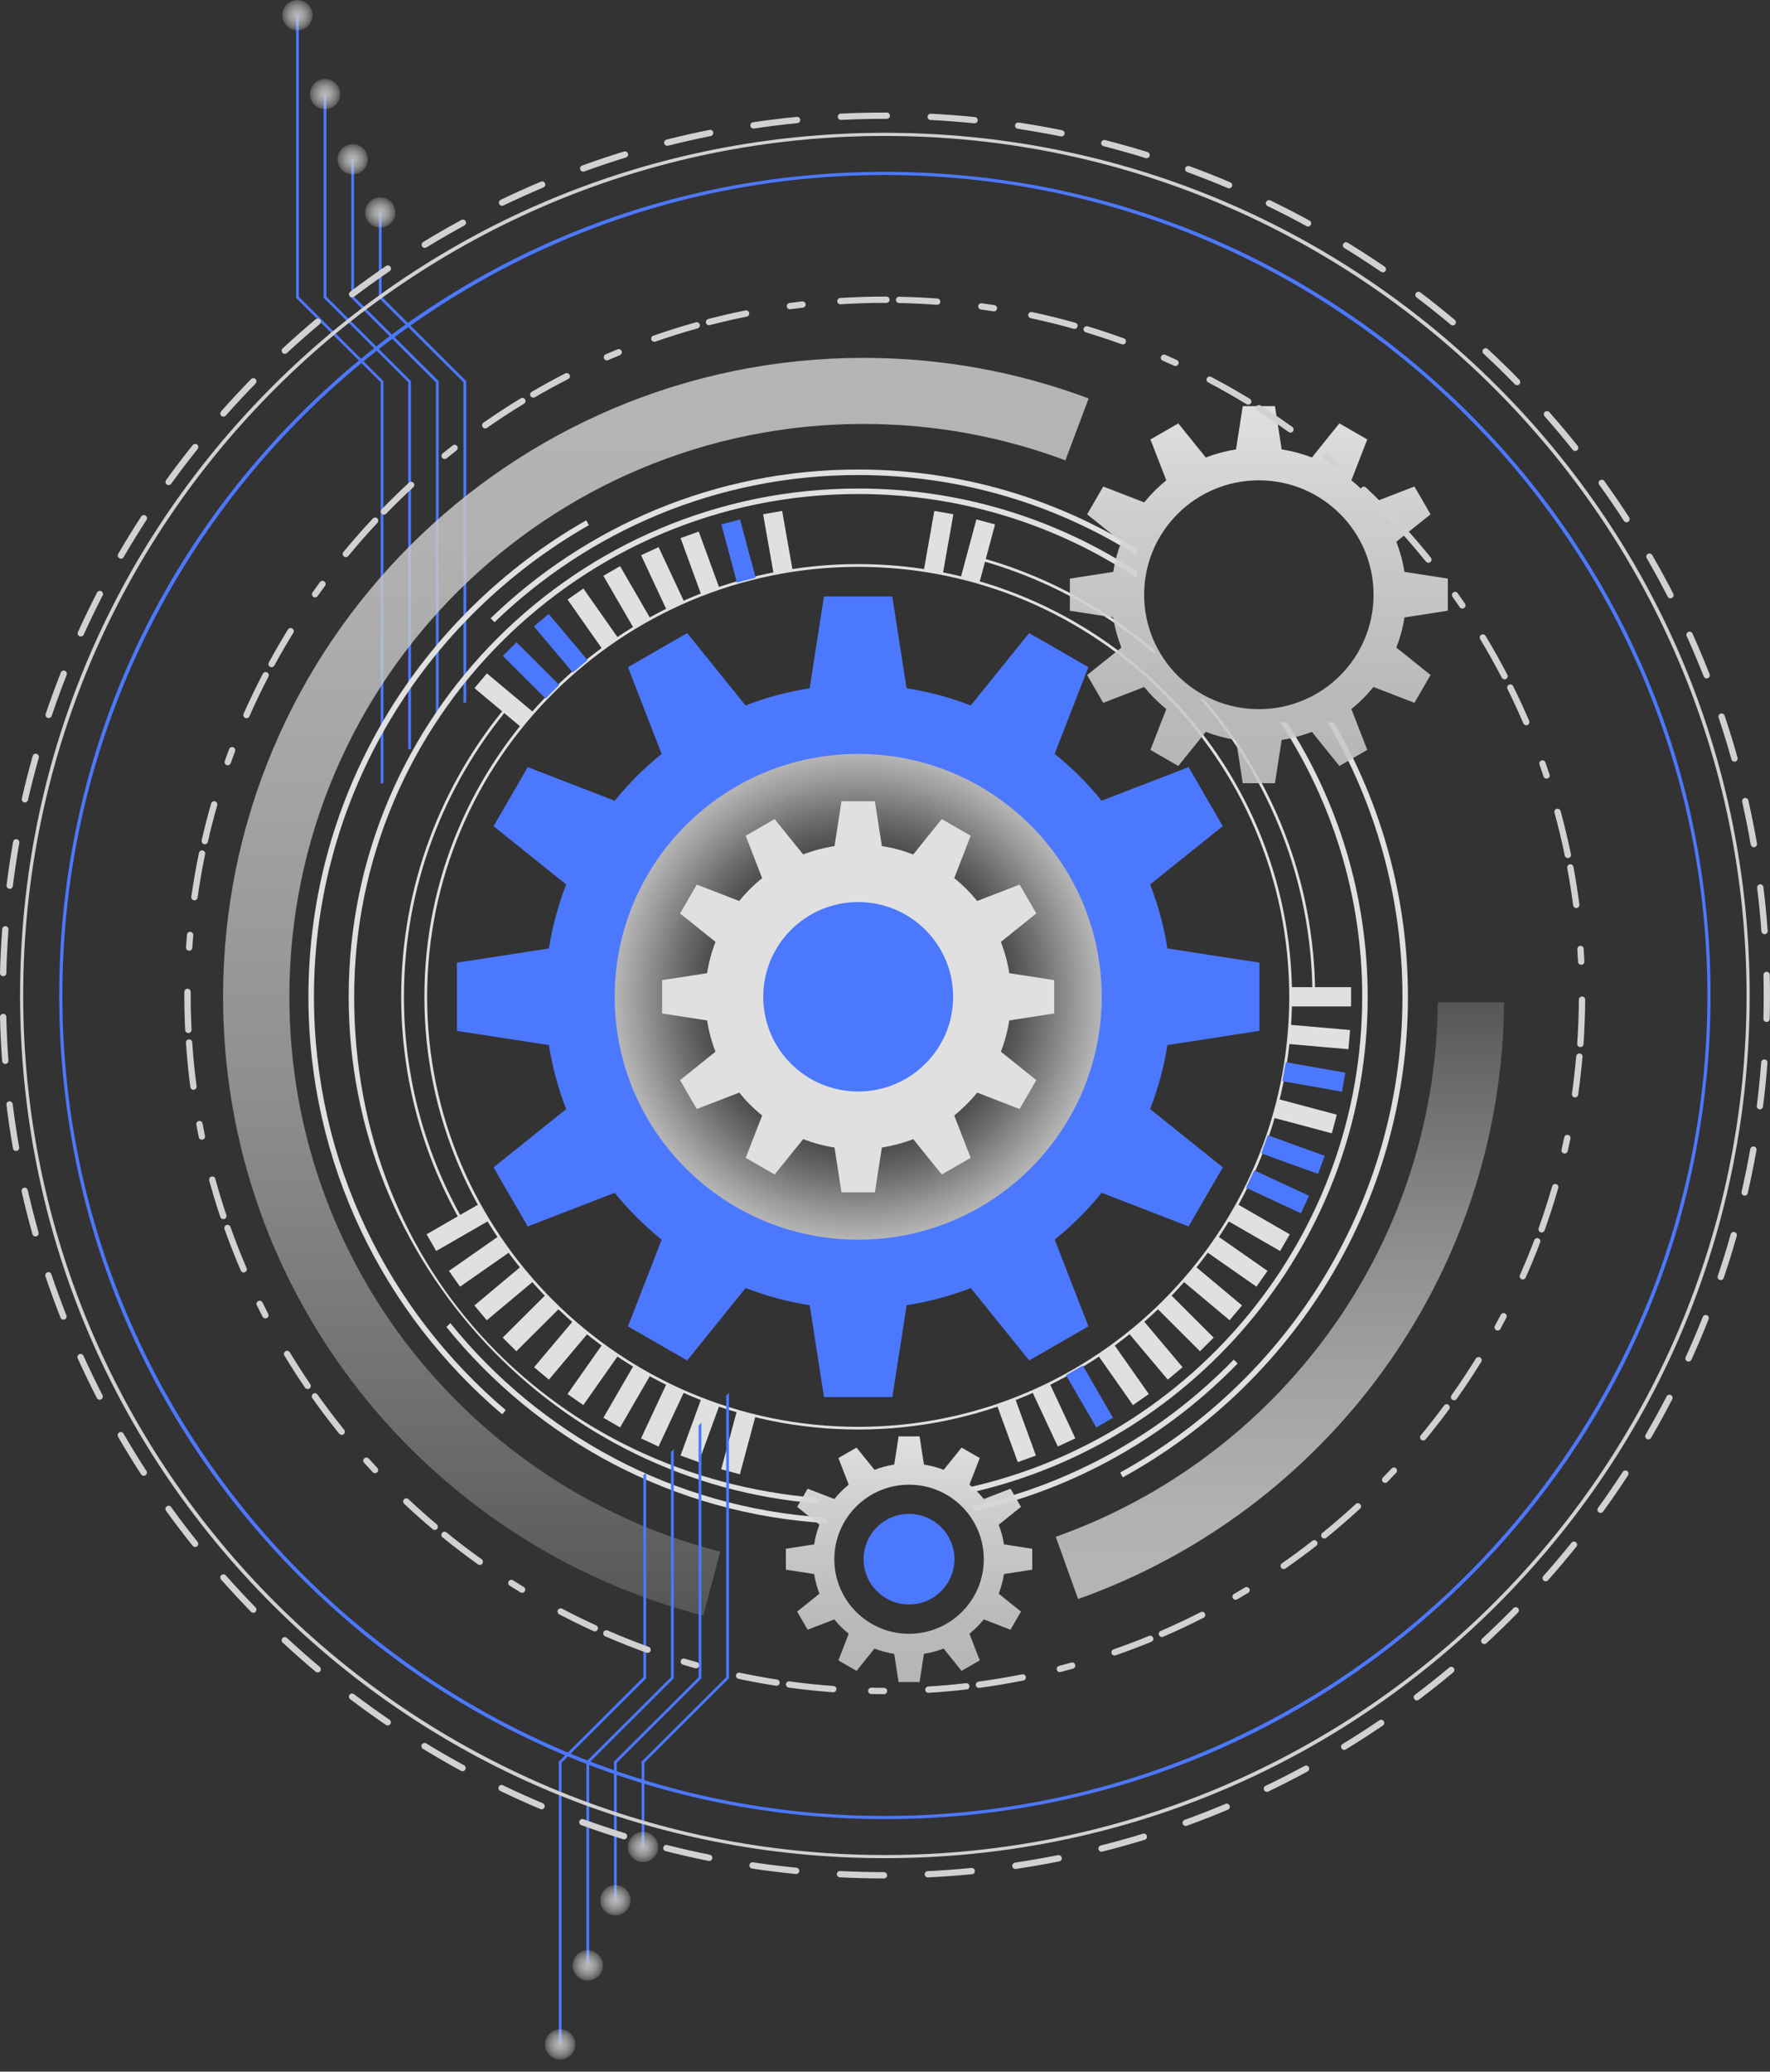 <svg width="94" height="110" viewBox="0 0 94 110" fill="none" xmlns="http://www.w3.org/2000/svg">
<rect x="0" y="0" width="94" height="110" fill="#333333" stroke="none"/>
<g id="Group">
<g id="Group_2">
<g id="Group_3">
<g id="Group_4">
<path id="Vector" d="M15.87 15.757L20.362 20.237L20.362 41.564C20.308 41.577 20.256 41.6 20.216 41.636L20.216 20.297L15.724 15.817L15.724 0.804L15.87 0.804L15.87 15.757Z" fill="#4C78FD"/>
<path id="Vector_2" d="M17.335 15.757L21.827 20.237L21.827 39.791C21.78 39.777 21.73 39.772 21.68 39.777L21.68 20.297L17.188 15.817L17.188 5.043L17.334 5.043L17.334 15.755L17.335 15.757Z" fill="#4C78FD"/>
<path id="Vector_3" d="M18.802 15.757L23.295 20.237L23.295 38.184C23.246 38.178 23.196 38.184 23.147 38.199L23.147 20.299L18.655 15.819L18.655 8.459L18.802 8.459L18.802 15.758L18.802 15.757Z" fill="#4C78FD"/>
<path id="Vector_4" d="M20.268 15.757L24.76 20.237L24.76 37.309C24.712 37.306 24.661 37.314 24.613 37.329L24.613 20.297L20.12 15.817L20.12 11.283L20.268 11.283L20.268 15.757Z" fill="#4C78FD"/>
</g>
<path id="Vector_5" d="M20.194 12.088C19.748 12.088 19.388 11.728 19.388 11.283C19.388 10.839 19.748 10.479 20.194 10.479C20.64 10.479 21.001 10.839 21.001 11.283C21.001 11.728 20.64 12.088 20.194 12.088Z" fill="url(#paint0_radial_3777_31566)"/>
<path id="Vector_6" d="M18.729 9.262C18.282 9.262 17.922 8.902 17.922 8.457C17.922 8.012 18.282 7.653 18.729 7.653C19.175 7.653 19.535 8.012 19.535 8.457C19.535 8.902 19.175 9.262 18.729 9.262Z" fill="url(#paint1_radial_3777_31566)"/>
<path id="Vector_7" d="M17.263 5.8C16.817 5.8 16.456 5.44 16.456 4.995C16.456 4.55 16.817 4.191 17.263 4.191C17.709 4.191 18.07 4.55 18.07 4.995C18.07 5.44 17.709 5.8 17.263 5.8Z" fill="url(#paint2_radial_3777_31566)"/>
<path id="Vector_8" d="M15.796 1.609C15.35 1.609 14.989 1.249 14.989 0.804C14.989 0.36 15.35 -5.47527e-08 15.796 -3.52557e-08C16.242 -1.57588e-08 16.602 0.36 16.602 0.804C16.602 1.249 16.242 1.609 15.796 1.609Z" fill="url(#paint3_radial_3777_31566)"/>
</g>
<g id="Group_5">
<g id="Group_6">
<g id="Group_7">
<path id="Vector_9" d="M45.576 39.621C38.207 39.621 32.234 45.579 32.234 52.928C32.234 60.276 38.208 66.235 45.576 66.235C52.944 66.235 58.919 60.276 58.919 52.928C58.919 45.579 52.944 39.621 45.576 39.621Z" fill="url(#paint4_radial_3777_31566)"/>
<path id="Vector_10" d="M45.576 47.842C42.759 47.842 40.477 50.12 40.477 52.928C40.477 55.736 42.761 58.013 45.576 58.013C48.392 58.013 50.676 55.736 50.676 52.928C50.676 50.12 48.392 47.842 45.576 47.842Z" fill="#4C78FD"/>
<g id="Group_8">
<g id="Group_9">
<path id="Vector_11" d="M42.654 45.37L41.138 43.492L39.602 44.376L40.475 46.626C40.028 46.987 39.619 47.393 39.258 47.84L37.003 46.969L36.116 48.501L37.999 50.012C37.794 50.541 37.642 51.096 37.551 51.673L35.163 52.043L35.163 53.812L37.551 54.182C37.642 54.759 37.792 55.314 37.999 55.842L36.116 57.354L37.003 58.886L39.258 58.015C39.62 58.461 40.028 58.869 40.475 59.229L39.602 61.478L41.138 62.363L42.654 60.485C43.185 60.689 43.742 60.841 44.319 60.93L44.689 63.311L46.463 63.311L46.834 60.93C47.411 60.839 47.968 60.689 48.499 60.485L50.015 62.363L51.551 61.478L50.677 59.229C51.125 58.868 51.532 58.461 51.895 58.015L54.15 58.886L55.037 57.354L53.154 55.842C53.359 55.314 53.511 54.759 53.6 54.182L55.989 53.812L55.989 52.043L53.6 51.673C53.51 51.096 53.359 50.542 53.154 50.012L55.037 48.501L54.15 46.969L51.895 47.84C51.532 47.393 51.125 46.985 50.677 46.626L51.551 44.376L50.015 43.492L48.499 45.37C47.969 45.166 47.413 45.014 46.834 44.925L46.463 42.544L44.689 42.544L44.319 44.925C43.742 45.015 43.185 45.166 42.654 45.37ZM45.576 47.898C48.362 47.898 50.619 50.15 50.619 52.927C50.619 55.705 48.362 57.956 45.576 57.956C42.791 57.956 40.534 55.705 40.534 52.927C40.534 50.15 42.791 47.898 45.576 47.898Z" fill="#E0E0E0"/>
<path id="Vector_12" d="M39.595 37.459L36.493 33.615L33.349 35.426L35.138 40.03C34.222 40.769 33.386 41.602 32.645 42.517L28.027 40.732L26.212 43.868L30.067 46.962C29.648 48.044 29.336 49.181 29.152 50.36L24.264 51.116L24.264 54.737L29.152 55.493C29.336 56.672 29.646 57.809 30.067 58.891L26.212 61.985L28.027 65.121L32.645 63.336C33.386 64.251 34.221 65.084 35.138 65.823L33.349 70.427L36.493 72.237L39.595 68.392C40.682 68.81 41.82 69.121 43.002 69.303L43.76 74.18L47.391 74.18L48.149 69.303C49.331 69.121 50.471 68.81 51.556 68.392L54.658 72.237L57.802 70.426L56.013 65.822C56.929 65.082 57.765 64.249 58.507 63.335L63.123 65.119L64.939 61.983L61.082 58.889C61.501 57.806 61.813 56.67 61.996 55.491L66.884 54.735L66.884 51.114L61.996 50.359C61.813 49.18 61.501 48.044 61.082 46.96L64.937 43.866L63.123 40.731L58.505 42.515C57.764 41.6 56.929 40.767 56.011 40.028L57.8 35.424L54.656 33.613L51.554 37.458C50.468 37.04 49.329 36.729 48.145 36.546L47.387 31.671L43.757 31.671L42.999 36.546C41.817 36.73 40.677 37.04 39.592 37.458L39.595 37.459ZM45.576 40.03C52.718 40.03 58.508 45.805 58.508 52.927C58.508 60.05 52.718 65.825 45.576 65.825C38.435 65.825 32.645 60.05 32.645 52.927C32.645 45.805 38.435 40.03 45.576 40.03Z" fill="#4C78FD"/>
</g>
<path id="Vector_13" d="M45.576 29.951C58.28 29.951 68.614 40.259 68.614 52.928C68.614 65.596 58.28 75.904 45.576 75.904C32.873 75.904 22.538 65.598 22.538 52.928C22.538 40.258 32.873 29.951 45.576 29.951ZM45.576 30.098C32.953 30.098 22.684 40.34 22.684 52.929C22.684 65.519 32.953 75.761 45.576 75.761C58.2 75.761 68.469 65.519 68.469 52.929C68.469 40.34 58.2 30.098 45.576 30.098Z" fill="#E0E0E0"/>
<g id="Group_10">
<path id="Vector_14" d="M72.344 52.927C72.344 47.552 70.742 42.545 67.991 38.352L68.341 38.352C71.058 42.559 72.635 47.562 72.635 52.927C72.635 65.776 63.586 76.555 51.511 79.261L51.444 78.976C63.389 76.301 72.342 65.639 72.342 52.929L72.344 52.927Z" fill="#E0E0E0"/>
<path id="Vector_15" d="M60.386 30.352L60.386 30.703C56.142 27.88 51.05 26.231 45.576 26.231C30.817 26.231 18.809 38.207 18.809 52.927C18.809 67.648 29.633 78.403 43.36 79.53L43.494 79.836C29.543 78.772 18.517 67.109 18.517 52.927C18.517 38.047 30.656 25.939 45.578 25.939C51.041 25.939 56.13 27.562 60.388 30.352L60.386 30.352Z" fill="#E0E0E0"/>
</g>
<g id="Group_11">
<path id="Vector_16" d="M65.521 72.19L65.729 72.397C61.991 76.244 57.16 79.027 51.742 80.243L51.675 79.958C57.039 78.754 61.822 76 65.521 72.192L65.521 72.19Z" fill="#E0E0E0"/>
<path id="Vector_17" d="M43.816 80.576L43.948 80.878C35.78 80.41 28.538 76.441 23.707 70.459L23.915 70.252C28.666 76.149 35.784 80.072 43.816 80.576Z" fill="#E0E0E0"/>
<path id="Vector_18" d="M60.386 29.156L60.386 29.503C56.097 26.795 51.018 25.223 45.576 25.223C38.078 25.223 31.265 28.203 26.263 33.036L26.055 32.829C31.11 27.942 37.997 24.93 45.576 24.93C51.009 24.93 56.083 26.48 60.386 29.156Z" fill="#E0E0E0"/>
</g>
<g id="Group_12">
<path id="Vector_19" d="M70.841 38.353C73.34 42.642 74.772 47.621 74.772 52.928C74.772 63.905 68.648 73.483 59.63 78.443L59.487 78.187C68.417 73.277 74.48 63.795 74.48 52.926C74.48 47.611 73.029 42.629 70.504 38.351L70.843 38.351L70.841 38.353Z" fill="#E0E0E0"/>
<path id="Vector_20" d="M16.673 52.928C16.673 61.708 20.63 69.581 26.858 74.873L26.67 75.097C20.377 69.752 16.379 61.796 16.379 52.926C16.379 42.107 22.327 32.648 31.131 27.628L31.275 27.884C22.56 32.854 16.673 42.218 16.673 52.926L16.673 52.928Z" fill="#E0E0E0"/>
</g>
<g id="Group_13">
<path id="Vector_21" d="M63.931 37.11C67.578 41.315 69.802 46.78 69.845 52.752L69.699 52.752C69.656 46.77 67.412 41.301 63.736 37.11L63.931 37.11Z" fill="#E0E0E0"/>
<path id="Vector_22" d="M61.313 34.525L61.313 34.717C58.584 32.366 55.325 30.611 51.737 29.665L51.737 29.513C55.319 30.451 58.577 32.192 61.313 34.525Z" fill="#E0E0E0"/>
<path id="Vector_23" d="M26.95 37.426L27.054 37.53C23.558 41.706 21.452 47.076 21.452 52.928C21.452 57.296 22.626 61.397 24.675 64.93L24.556 65.017C22.49 61.458 21.306 57.328 21.306 52.928C21.306 47.036 23.429 41.629 26.95 37.426Z" fill="#E0E0E0"/>
</g>
<g id="Group_14">
<path id="Vector_24" d="M71.752 53.439L71.752 52.416L68.541 52.416L68.541 53.439L71.752 53.439Z" fill="#E0E0E0"/>
<path id="Vector_25" d="M71.7 54.692L68.501 54.413L68.412 55.432L71.611 55.711L71.7 54.692Z" fill="#E0E0E0"/>
<path id="Vector_26" d="M71.445 56.956L68.283 56.4L68.105 57.408L71.267 57.964L71.445 56.956Z" fill="#4C78FD"/>
<path id="Vector_27" d="M70.994 59.188L67.892 58.359L67.627 59.347L70.728 60.176L70.994 59.188Z" fill="#E0E0E0"/>
<path id="Vector_28" d="M70.351 61.373L67.333 60.278L66.982 61.24L70 62.335L70.351 61.373Z" fill="#4C78FD"/>
<path id="Vector_29" d="M69.52 63.494L66.61 62.14L66.176 63.068L69.087 64.421L69.52 63.494Z" fill="#4C78FD"/>
<path id="Vector_30" d="M68.497 65.54L65.717 63.938L65.204 64.825L67.984 66.427L68.497 65.54Z" fill="#E0E0E0"/>
<path id="Vector_31" d="M67.315 67.481L64.684 65.644L64.096 66.482L66.726 68.319L67.315 67.481Z" fill="#E0E0E0"/>
<g id="Group_15">
<path id="Vector_32" d="M65.96 69.315L63.5 67.257L62.84 68.041L65.3 70.1L65.96 69.315Z" fill="#E0E0E0"/>
<path id="Vector_33" d="M28.316 37.812L25.857 35.755L25.198 36.539L27.656 38.596L28.316 37.812Z" fill="#E0E0E0"/>
</g>
<g id="Group_16">
<path id="Vector_34" d="M64.454 71.025L62.184 68.76L61.458 69.484L63.729 71.749L64.454 71.025Z" fill="#E0E0E0"/>
<path id="Vector_35" d="M29.7 36.368L27.431 34.105L26.705 34.829L28.975 37.092L29.7 36.368Z" fill="#4C78FD"/>
</g>
<g id="Group_17">
<path id="Vector_36" d="M62.803 72.596L60.738 70.143L59.952 70.8L62.016 73.254L62.803 72.596Z" fill="#E0E0E0"/>
<path id="Vector_37" d="M31.204 35.053L29.14 32.6L28.353 33.258L30.418 35.711L31.204 35.053Z" fill="#4C78FD"/>
</g>
<g id="Group_18">
<path id="Vector_38" d="M61.01 74.02L59.168 71.397L58.328 71.984L60.169 74.608L61.01 74.02Z" fill="#E0E0E0"/>
<path id="Vector_39" d="M32.822 33.871L30.982 31.249L30.141 31.836L31.982 34.458L32.822 33.871Z" fill="#E0E0E0"/>
</g>
<g id="Group_19">
<path id="Vector_40" d="M59.109 75.281L57.504 72.508L56.615 73.02L58.22 75.793L59.109 75.281Z" fill="#4C78FD"/>
<path id="Vector_41" d="M34.536 32.835L32.931 30.062L32.043 30.574L33.648 33.346L34.536 32.835Z" fill="#E0E0E0"/>
</g>
<g id="Group_20">
<path id="Vector_42" d="M57.108 76.373L55.751 73.47L54.821 73.903L56.178 76.805L57.108 76.373Z" fill="#E0E0E0"/>
<path id="Vector_43" d="M36.333 31.95L34.976 29.049L34.046 29.482L35.402 32.383L36.333 31.95Z" fill="#E0E0E0"/>
</g>
<g id="Group_21">
<path id="Vector_44" d="M55.015 77.286L53.917 74.277L52.953 74.627L54.051 77.636L55.015 77.286Z" fill="#E0E0E0"/>
<path id="Vector_45" d="M38.206 31.231L37.108 28.223L36.144 28.573L37.241 31.581L38.206 31.231Z" fill="#E0E0E0"/>
</g>
<path id="Vector_46" d="M40.13 30.673L39.3 27.581L38.309 27.846L39.139 30.938L40.13 30.673Z" fill="#4C78FD"/>
<path id="Vector_47" d="M42.095 30.28L41.537 27.128L40.527 27.306L41.084 30.458L42.095 30.28Z" fill="#E0E0E0"/>
<path id="Vector_48" d="M50.631 27.306L49.62 27.128L49.062 30.28L50.073 30.458L50.631 27.306Z" fill="#E0E0E0"/>
<g id="Group_22">
<path id="Vector_49" d="M40.124 75.187L39.133 74.922L38.301 78.016L39.293 78.281L40.124 75.187Z" fill="#E0E0E0"/>
<path id="Vector_50" d="M52.845 27.845L51.853 27.58L51.022 30.671L52.014 30.936L52.845 27.845Z" fill="#E0E0E0"/>
</g>
<path id="Vector_51" d="M38.205 74.626L37.24 74.276L36.141 77.285L37.106 77.635L38.205 74.626Z" fill="#E0E0E0"/>
<path id="Vector_52" d="M36.33 73.905L35.4 73.473L34.043 76.375L34.973 76.808L36.33 73.905Z" fill="#E0E0E0"/>
<path id="Vector_53" d="M34.538 73.019L33.649 72.507L32.043 75.28L32.932 75.792L34.538 73.019Z" fill="#E0E0E0"/>
<path id="Vector_54" d="M32.821 71.984L31.98 71.397L30.138 74.02L30.979 74.607L32.821 71.984Z" fill="#E0E0E0"/>
<path id="Vector_55" d="M31.215 70.802L30.429 70.144L28.365 72.597L29.151 73.255L31.215 70.802Z" fill="#E0E0E0"/>
<path id="Vector_56" d="M29.693 69.485L28.968 68.761L26.697 71.025L27.422 71.749L29.693 69.485Z" fill="#E0E0E0"/>
<path id="Vector_57" d="M28.313 68.043L27.653 67.259L25.193 69.317L25.852 70.102L28.313 68.043Z" fill="#E0E0E0"/>
<path id="Vector_58" d="M27.061 66.484L26.472 65.645L23.841 67.482L24.43 68.32L27.061 66.484Z" fill="#E0E0E0"/>
<path id="Vector_59" d="M25.947 64.823L25.434 63.937L22.653 65.538L23.166 66.424L25.947 64.823Z" fill="#E0E0E0"/>
</g>
</g>
</g>
<path id="Vector_60" d="M64.037 24.293L62.576 22.482L61.096 23.335L61.939 25.504C61.508 25.852 61.114 26.245 60.765 26.675L58.59 25.833L57.735 27.31L59.551 28.767C59.353 29.277 59.207 29.812 59.12 30.367L56.818 30.723L56.818 32.429L59.12 32.785C59.207 33.341 59.353 33.876 59.551 34.386L57.735 35.843L58.59 37.319L60.765 36.478C61.114 36.908 61.508 37.301 61.939 37.649L61.096 39.818L62.576 40.671L64.037 38.86C64.548 39.057 65.085 39.202 65.641 39.289L65.999 41.586L67.709 41.586L68.066 39.289C68.623 39.202 69.159 39.057 69.671 38.86L71.131 40.671L72.612 39.818L71.769 37.649C72.201 37.301 72.594 36.908 72.942 36.478L75.117 37.318L75.972 35.841L74.156 34.384C74.354 33.874 74.5 33.339 74.587 32.784L76.89 32.428L76.89 30.722L74.587 30.366C74.5 29.81 74.354 29.275 74.156 28.765L75.972 27.308L75.117 25.832L72.942 26.673C72.594 26.241 72.2 25.85 71.769 25.502L72.612 23.333L71.131 22.48L69.671 24.291C69.159 24.094 68.623 23.949 68.066 23.862L67.709 21.565L65.999 21.565L65.641 23.862C65.085 23.949 64.548 24.094 64.037 24.291L64.037 24.293ZM66.854 25.504C70.218 25.504 72.946 28.223 72.946 31.58C72.946 34.936 70.219 37.655 66.854 37.655C63.488 37.655 60.762 34.936 60.762 31.58C60.762 28.223 63.488 25.504 66.854 25.504Z" fill="url(#paint5_linear_3777_31566)"/>
<g id="Group_23">
<path id="Vector_61" d="M46.442 78.044L45.489 76.863L44.525 77.418L45.073 78.831C44.792 79.059 44.535 79.315 44.309 79.594L42.892 79.047L42.335 80.009L43.517 80.959C43.388 81.291 43.292 81.639 43.237 82.002L41.736 82.235L41.736 83.345L43.237 83.578C43.294 83.939 43.39 84.288 43.517 84.621L42.335 85.571L42.892 86.533L44.309 85.986C44.535 86.267 44.792 86.523 45.073 86.748L44.525 88.162L45.489 88.717L46.442 87.536C46.775 87.665 47.124 87.76 47.488 87.815L47.721 89.312L48.834 89.312L49.068 87.815C49.43 87.758 49.78 87.663 50.114 87.536L51.066 88.717L52.032 88.162L51.484 86.748C51.766 86.521 52.022 86.265 52.248 85.986L53.665 86.533L54.222 85.571L53.038 84.621C53.167 84.288 53.263 83.941 53.318 83.578L54.819 83.345L54.819 82.235L53.318 82.002C53.263 81.641 53.166 81.291 53.038 80.959L54.222 80.009L53.665 79.047L52.248 79.594C52.02 79.313 51.764 79.057 51.484 78.831L52.032 77.418L51.068 76.863L50.116 78.044C49.782 77.915 49.433 77.82 49.069 77.764L48.836 76.268L47.723 76.268L47.49 77.764C47.127 77.821 46.777 77.916 46.443 78.044L46.442 78.044ZM48.278 78.833C50.469 78.833 52.247 80.606 52.247 82.791C52.247 84.977 50.469 86.75 48.278 86.75C46.086 86.75 44.309 84.979 44.309 82.791C44.309 80.604 46.086 78.833 48.278 78.833Z" fill="url(#paint6_linear_3777_31566)"/>
<path id="Vector_62" d="M48.276 80.383C46.943 80.383 45.865 81.46 45.865 82.788C45.865 84.116 46.945 85.193 48.276 85.193C49.608 85.193 50.687 84.116 50.687 82.788C50.687 81.46 49.608 80.383 48.276 80.383Z" fill="#4C78FD"/>
</g>
</g>
<path id="Vector_63" d="M56.58 24.443C53.246 23.196 49.636 22.51 45.865 22.51C29.021 22.51 15.367 36.128 15.367 52.928C15.367 67.103 25.089 79.012 38.245 82.388L37.353 85.785C22.684 82.015 11.847 68.735 11.847 52.929C11.847 34.192 27.078 19.002 45.865 19.002C50.07 19.002 54.098 19.764 57.816 21.157L56.58 24.443Z" fill="url(#paint7_linear_3777_31566)"/>
<path id="Vector_64" d="M57.255 84.903L56.068 81.599C67.806 77.443 76.236 66.323 76.36 53.22L79.879 53.22C79.755 67.845 70.353 80.261 57.255 84.903Z" fill="url(#paint8_linear_3777_31566)"/>
</g>
<g id="Group_24">
<g id="Group_25">
<path id="Vector_65" d="M34.315 89.116L29.823 93.596L29.823 108.549L29.675 108.549L29.675 93.536L34.167 89.056L34.167 78.323L34.315 78.21L34.315 89.116Z" fill="#4C78FD"/>
<path id="Vector_66" d="M35.78 89.116L31.288 93.596L31.288 104.308L31.142 104.308L31.142 93.536L35.634 89.056L35.634 77.09L35.78 76.951L35.78 89.116Z" fill="#4C78FD"/>
<path id="Vector_67" d="M37.248 89.116L32.754 93.597L32.754 100.897L32.608 100.897L32.608 93.537L37.1 89.056L37.1 75.701L37.248 75.528L37.248 89.116Z" fill="#4C78FD"/>
<path id="Vector_68" d="M38.713 89.116L34.221 93.597L34.221 98.07L34.073 98.07L34.073 93.536L38.567 89.056L38.567 74.108L38.713 73.936L38.713 89.116Z" fill="#4C78FD"/>
</g>
<path id="Vector_69" d="M34.147 97.266C33.701 97.266 33.34 97.625 33.34 98.07C33.34 98.515 33.701 98.874 34.147 98.874C34.593 98.874 34.954 98.515 34.954 98.07C34.954 97.625 34.593 97.266 34.147 97.266Z" fill="url(#paint9_radial_3777_31566)"/>
<path id="Vector_70" d="M32.681 100.092C32.236 100.092 31.875 100.452 31.875 100.897C31.875 101.342 32.236 101.701 32.681 101.701C33.128 101.701 33.488 101.342 33.488 100.897C33.488 100.452 33.128 100.092 32.681 100.092Z" fill="url(#paint10_radial_3777_31566)"/>
<path id="Vector_71" d="M31.214 103.554C30.768 103.554 30.408 103.914 30.408 104.359C30.408 104.803 30.768 105.163 31.214 105.163C31.66 105.163 32.021 104.803 32.021 104.359C32.021 103.914 31.66 103.554 31.214 103.554Z" fill="url(#paint11_radial_3777_31566)"/>
<path id="Vector_72" d="M29.749 107.745C29.303 107.745 28.942 108.105 28.942 108.55C28.942 108.994 29.303 109.354 29.749 109.354C30.195 109.354 30.555 108.994 30.555 108.55C30.555 108.105 30.195 107.745 29.749 107.745Z" fill="url(#paint12_radial_3777_31566)"/>
</g>
</g>
<g id="Group_26">
<path id="Vector_73" d="M15.987 21.933C24.269 13.673 35.281 9.125 46.993 9.125C58.706 9.125 69.718 13.673 78 21.933C86.281 30.193 90.843 41.176 90.843 52.857C90.843 64.539 86.281 75.522 78 83.781C69.718 92.041 58.706 96.59 46.993 96.59C35.281 96.59 24.269 92.041 15.987 83.781C7.705 75.522 3.144 64.539 3.144 52.857C3.144 41.176 7.705 30.193 15.987 21.933ZM46.993 9.292C22.907 9.292 3.312 28.835 3.312 52.857C3.312 76.879 22.907 96.423 46.993 96.423C71.079 96.423 90.675 76.879 90.675 52.857C90.675 28.835 71.079 9.292 46.993 9.292Z" fill="#4C78FD"/>
<path id="Vector_74" d="M14.516 20.467C23.191 11.815 34.726 7.051 46.993 7.051C59.261 7.051 70.796 11.815 79.47 20.467C88.144 29.118 92.922 40.622 92.922 52.857C92.922 65.093 88.144 76.595 79.47 85.248C70.796 93.899 59.261 98.664 46.993 98.664C34.726 98.664 23.191 93.899 14.516 85.248C5.842 76.597 1.065 65.093 1.065 52.857C1.065 40.622 5.842 29.118 14.516 20.467ZM46.993 7.218C21.76 7.218 1.232 27.691 1.232 52.857C1.232 78.023 21.76 98.497 46.993 98.497C72.226 98.497 92.754 78.023 92.754 52.857C92.754 27.691 72.226 7.218 46.993 7.218Z" fill="#D1D1D1"/>
<path id="Vector_75" d="M0.164 53.833L0.168 53.833C0.255 53.833 0.329 53.901 0.334 53.988L0.334 53.995C0.354 54.767 0.391 55.547 0.448 56.313C0.456 56.403 0.384 56.485 0.293 56.492C0.288 56.492 0.285 56.493 0.28 56.493C0.196 56.492 0.124 56.428 0.114 56.344L0.114 56.338C0.114 56.338 0.112 56.329 0.112 56.328C0.057 55.56 0.018 54.779 5.53004e-06 54.003L5.53019e-06 54C5.53421e-06 53.908 0.072 53.834 0.164 53.833ZM0.117 49.332C0.122 49.245 0.196 49.178 0.283 49.177C0.288 49.177 0.292 49.177 0.297 49.177C0.387 49.183 0.458 49.26 0.451 49.356C0.394 50.132 0.355 50.911 0.337 51.673C0.334 51.764 0.258 51.836 0.169 51.836L0.164 51.836C0.072 51.836 5.62807e-06 51.761 5.63209e-06 51.669L5.63224e-06 51.665C0.02 50.886 0.059 50.101 0.117 49.331L0.117 49.332ZM0.342 58.654C0.335 58.565 0.401 58.487 0.488 58.477C0.496 58.477 0.503 58.477 0.51 58.477C0.592 58.477 0.661 58.537 0.674 58.617L0.674 58.624C0.77 59.39 0.885 60.161 1.018 60.918C1.035 61.009 0.973 61.096 0.882 61.112C0.872 61.114 0.862 61.114 0.852 61.114C0.771 61.114 0.703 61.056 0.688 60.977C0.555 60.214 0.439 59.44 0.344 58.676C0.344 58.672 0.344 58.669 0.344 58.664L0.344 58.656L0.342 58.654ZM0.349 47.008C0.444 46.238 0.562 45.461 0.696 44.696C0.711 44.616 0.78 44.557 0.86 44.557C0.87 44.557 0.88 44.557 0.89 44.561C0.981 44.576 1.043 44.663 1.026 44.753C0.894 45.511 0.776 46.283 0.681 47.048C0.671 47.131 0.6 47.195 0.515 47.195C0.508 47.195 0.501 47.195 0.495 47.193C0.411 47.183 0.347 47.111 0.347 47.028C0.347 47.021 0.347 47.014 0.347 47.008L0.349 47.008ZM1.274 63.066C1.288 63.062 1.3 63.062 1.313 63.062C1.392 63.062 1.459 63.116 1.476 63.191L1.476 63.201C1.647 63.944 1.838 64.696 2.046 65.436L2.046 65.442C2.071 65.529 2.017 65.623 1.93 65.648C1.915 65.651 1.9 65.653 1.885 65.653C1.824 65.653 1.769 65.621 1.741 65.569L1.741 65.583L1.722 65.528C1.513 64.782 1.32 64.021 1.149 63.267C1.145 63.253 1.144 63.241 1.144 63.23C1.144 63.151 1.199 63.084 1.274 63.066ZM1.159 42.405C1.331 41.649 1.526 40.887 1.736 40.141C1.757 40.069 1.823 40.019 1.897 40.019C1.913 40.019 1.928 40.019 1.943 40.025C2.031 40.049 2.084 40.144 2.059 40.231L2.059 40.236C1.85 40.974 1.657 41.73 1.486 42.479C1.469 42.556 1.402 42.609 1.323 42.609C1.31 42.609 1.298 42.609 1.284 42.606C1.209 42.589 1.154 42.52 1.154 42.442C1.154 42.43 1.154 42.417 1.159 42.405ZM2.519 67.555C2.535 67.548 2.554 67.544 2.572 67.544C2.644 67.544 2.708 67.591 2.73 67.66C2.978 68.394 3.245 69.128 3.526 69.846C3.56 69.929 3.516 70.028 3.432 70.061C3.412 70.07 3.392 70.073 3.37 70.073C3.302 70.073 3.24 70.031 3.215 69.966C2.928 69.237 2.658 68.498 2.413 67.765C2.406 67.749 2.405 67.73 2.405 67.713C2.405 67.641 2.45 67.576 2.519 67.555ZM2.426 37.906C2.673 37.177 2.941 36.441 3.226 35.721C3.226 35.717 3.226 35.714 3.23 35.711L3.23 35.706C3.258 35.644 3.318 35.605 3.386 35.605C3.406 35.605 3.427 35.609 3.448 35.617C3.531 35.65 3.575 35.747 3.541 35.833C3.26 36.548 2.991 37.283 2.745 38.014C2.722 38.082 2.658 38.127 2.586 38.127C2.567 38.127 2.55 38.124 2.532 38.119C2.463 38.095 2.418 38.032 2.418 37.96C2.418 37.941 2.421 37.925 2.426 37.906ZM4.211 71.904C4.232 71.894 4.256 71.889 4.279 71.889C4.345 71.889 4.405 71.928 4.432 71.986C4.749 72.687 5.088 73.389 5.44 74.072L5.45 74.094C5.482 74.172 5.446 74.267 5.371 74.306C5.347 74.318 5.322 74.324 5.295 74.324C5.233 74.324 5.178 74.291 5.148 74.237L5.145 74.234C5.145 74.234 5.143 74.227 5.141 74.226C4.789 73.54 4.449 72.838 4.13 72.133C4.13 72.133 4.13 72.128 4.127 72.125L4.122 72.113C4.115 72.095 4.112 72.075 4.112 72.056C4.112 71.991 4.15 71.931 4.211 71.904ZM4.138 33.563C4.459 32.856 4.801 32.15 5.156 31.461C5.185 31.406 5.242 31.371 5.306 31.371C5.332 31.371 5.357 31.377 5.381 31.389C5.461 31.431 5.495 31.535 5.453 31.615L5.441 31.638C5.096 32.309 4.762 33 4.449 33.69C4.449 33.694 4.449 33.697 4.445 33.7L4.445 33.704C4.415 33.762 4.356 33.799 4.291 33.799C4.268 33.799 4.244 33.794 4.222 33.784C4.164 33.757 4.125 33.697 4.125 33.632C4.125 33.608 4.128 33.585 4.138 33.563ZM6.33 76.06C6.355 76.045 6.384 76.037 6.414 76.037C6.473 76.037 6.53 76.069 6.558 76.12C6.947 76.789 7.356 77.457 7.774 78.102C7.824 78.177 7.801 78.284 7.725 78.333C7.698 78.351 7.666 78.36 7.635 78.36C7.578 78.36 7.524 78.331 7.494 78.284C7.07 77.631 6.657 76.96 6.27 76.288C6.255 76.263 6.246 76.234 6.246 76.204C6.246 76.145 6.278 76.09 6.33 76.06ZM6.276 29.412C6.664 28.745 7.075 28.078 7.495 27.429L7.514 27.397L7.514 27.402C7.546 27.367 7.591 27.345 7.64 27.347C7.673 27.347 7.703 27.355 7.73 27.372C7.806 27.421 7.829 27.529 7.781 27.605C7.363 28.248 6.956 28.911 6.57 29.575C6.57 29.578 6.568 29.58 6.566 29.581L6.551 29.606L6.551 29.603C6.52 29.642 6.473 29.665 6.421 29.665C6.392 29.665 6.364 29.657 6.338 29.642C6.286 29.611 6.255 29.556 6.255 29.496C6.255 29.468 6.261 29.439 6.276 29.412ZM8.854 79.982C8.882 79.962 8.916 79.95 8.951 79.95C9.005 79.95 9.057 79.977 9.088 80.02L9.097 80.034C9.545 80.654 10.014 81.271 10.492 81.867L10.492 81.87C10.551 81.94 10.537 82.051 10.467 82.106C10.438 82.129 10.403 82.141 10.364 82.143C10.312 82.143 10.264 82.119 10.232 82.079C9.746 81.472 9.27 80.845 8.815 80.216C8.795 80.188 8.783 80.153 8.783 80.117C8.783 80.064 8.81 80.014 8.854 79.982ZM8.818 25.494C9.271 24.867 9.746 24.243 10.229 23.639C10.229 23.639 10.232 23.634 10.235 23.633L10.249 23.616C10.281 23.587 10.323 23.569 10.366 23.571C10.405 23.571 10.44 23.582 10.47 23.606C10.541 23.663 10.552 23.771 10.497 23.842L10.494 23.845C10.016 24.442 9.546 25.059 9.097 25.681C9.097 25.685 9.093 25.686 9.092 25.69L9.088 25.693C9.057 25.735 9.006 25.76 8.954 25.758C8.919 25.758 8.886 25.748 8.857 25.728C8.813 25.696 8.788 25.646 8.788 25.591C8.788 25.556 8.798 25.522 8.818 25.494ZM11.755 83.634C11.785 83.608 11.823 83.593 11.864 83.593C11.912 83.591 11.957 83.613 11.991 83.648C12.506 84.23 13.039 84.803 13.574 85.35C13.636 85.414 13.634 85.524 13.571 85.586C13.539 85.616 13.498 85.633 13.455 85.635C13.41 85.635 13.366 85.616 13.332 85.583C12.796 85.034 12.261 84.459 11.746 83.877L11.726 83.855C11.708 83.827 11.698 83.793 11.698 83.758C11.698 83.711 11.718 83.666 11.755 83.634ZM11.741 21.843C12.256 21.261 12.791 20.686 13.334 20.131C13.366 20.099 13.411 20.081 13.457 20.081C13.502 20.081 13.54 20.097 13.571 20.127C13.636 20.191 13.636 20.301 13.574 20.365C13.034 20.917 12.501 21.49 11.993 22.066C11.959 22.102 11.914 22.122 11.865 22.122C11.825 22.122 11.785 22.107 11.755 22.081C11.719 22.049 11.699 22.002 11.699 21.955C11.699 21.913 11.713 21.875 11.741 21.843ZM15.001 86.979C15.033 86.946 15.078 86.926 15.127 86.926C15.169 86.926 15.207 86.942 15.239 86.971C15.801 87.493 16.388 88.009 16.981 88.508C17.05 88.565 17.058 88.675 17.001 88.742C16.97 88.78 16.923 88.802 16.872 88.802C16.834 88.802 16.795 88.787 16.765 88.764C16.168 88.262 15.578 87.74 15.009 87.215C14.976 87.183 14.956 87.14 14.956 87.093C14.956 87.051 14.973 87.011 15.001 86.979ZM15.011 18.498C15.583 17.968 16.173 17.448 16.768 16.95C16.797 16.926 16.835 16.911 16.874 16.911C16.924 16.911 16.971 16.933 17.005 16.971C17.062 17.04 17.052 17.151 16.983 17.206C16.394 17.699 15.807 18.216 15.239 18.743C15.209 18.771 15.169 18.788 15.127 18.788C15.08 18.788 15.034 18.769 15.003 18.734C14.974 18.704 14.957 18.664 14.957 18.62C14.957 18.577 14.977 18.53 15.011 18.498ZM18.563 89.986C18.596 89.944 18.645 89.921 18.698 89.921C18.734 89.921 18.769 89.933 18.797 89.954C19.411 90.419 20.047 90.876 20.684 91.311C20.758 91.361 20.779 91.47 20.727 91.543C20.697 91.588 20.643 91.617 20.588 91.617C20.555 91.617 20.523 91.605 20.494 91.587C19.86 91.153 19.223 90.695 18.603 90.227C18.603 90.225 18.598 90.224 18.594 90.222L18.591 90.219C18.552 90.187 18.529 90.138 18.529 90.088C18.529 90.051 18.541 90.016 18.563 89.986ZM18.599 15.492C19.218 15.023 19.855 14.565 20.494 14.129C20.498 14.129 20.499 14.125 20.503 14.123L20.514 14.115C20.54 14.102 20.566 14.095 20.595 14.095C20.652 14.095 20.704 14.122 20.734 14.167C20.786 14.242 20.764 14.349 20.691 14.399C20.052 14.836 19.416 15.292 18.802 15.757C18.772 15.779 18.739 15.791 18.702 15.791C18.648 15.791 18.599 15.767 18.568 15.726C18.544 15.695 18.532 15.662 18.532 15.624C18.532 15.572 18.558 15.523 18.599 15.492ZM22.404 92.627C22.436 92.577 22.49 92.547 22.548 92.547C22.579 92.547 22.609 92.555 22.634 92.57C23.288 92.97 23.964 93.361 24.646 93.732C24.723 93.776 24.755 93.881 24.712 93.96C24.683 94.013 24.626 94.047 24.564 94.047C24.537 94.047 24.51 94.04 24.487 94.027L24.478 94.023C23.801 93.654 23.122 93.261 22.459 92.856C22.409 92.826 22.379 92.772 22.379 92.714C22.379 92.682 22.387 92.652 22.404 92.627ZM22.471 12.852C23.132 12.448 23.816 12.053 24.502 11.68C24.525 11.667 24.554 11.66 24.581 11.66C24.643 11.66 24.7 11.694 24.728 11.747C24.772 11.826 24.74 11.931 24.661 11.974C23.982 12.344 23.305 12.735 22.646 13.138C22.619 13.153 22.589 13.162 22.558 13.162C22.5 13.162 22.446 13.133 22.416 13.082C22.399 13.056 22.391 13.025 22.391 12.995C22.391 12.938 22.421 12.883 22.471 12.852ZM26.487 94.87C26.514 94.813 26.575 94.776 26.638 94.776C26.663 94.776 26.689 94.781 26.71 94.793C27.413 95.13 28.124 95.451 28.826 95.748C28.909 95.783 28.951 95.883 28.915 95.967C28.889 96.028 28.828 96.069 28.761 96.069C28.738 96.069 28.716 96.064 28.696 96.055C27.981 95.754 27.265 95.431 26.564 95.094C26.507 95.065 26.471 95.007 26.471 94.943C26.471 94.918 26.476 94.893 26.487 94.87ZM26.588 10.61C27.291 10.272 28.01 9.947 28.727 9.646C28.748 9.638 28.77 9.633 28.793 9.633C28.86 9.633 28.92 9.673 28.947 9.735C28.982 9.819 28.941 9.919 28.858 9.954C28.151 10.252 27.436 10.575 26.734 10.911C26.712 10.922 26.687 10.928 26.662 10.928C26.598 10.928 26.538 10.891 26.511 10.834C26.499 10.81 26.494 10.787 26.494 10.762C26.494 10.697 26.529 10.638 26.588 10.61ZM30.77 96.696C30.795 96.63 30.857 96.585 30.927 96.585C30.948 96.585 30.968 96.589 30.986 96.595C31.717 96.861 32.459 97.111 33.191 97.336C33.277 97.363 33.327 97.458 33.3 97.545C33.279 97.616 33.215 97.664 33.141 97.664C33.124 97.664 33.107 97.661 33.091 97.656C32.349 97.427 31.605 97.177 30.881 96.913C30.877 96.913 30.874 96.913 30.87 96.91L30.866 96.91C30.802 96.883 30.76 96.821 30.76 96.753C30.76 96.733 30.763 96.714 30.77 96.696ZM30.913 8.79C31.65 8.523 32.4 8.272 33.141 8.044C33.156 8.039 33.173 8.036 33.19 8.036C33.263 8.036 33.329 8.084 33.349 8.155C33.376 8.242 33.325 8.337 33.238 8.364L33.228 8.367C32.492 8.593 31.753 8.84 31.028 9.105C31.01 9.111 30.99 9.115 30.97 9.115C30.901 9.115 30.837 9.069 30.814 9.004C30.807 8.986 30.803 8.966 30.803 8.947C30.803 8.877 30.847 8.814 30.913 8.79ZM35.225 98.087C35.245 98.012 35.311 97.962 35.388 97.96C35.401 97.96 35.416 97.962 35.43 97.967C36.181 98.157 36.944 98.33 37.697 98.482C37.788 98.5 37.846 98.592 37.828 98.679C37.813 98.758 37.744 98.813 37.665 98.813C37.653 98.813 37.642 98.813 37.632 98.81C36.865 98.656 36.097 98.48 35.346 98.29C35.272 98.271 35.22 98.204 35.22 98.129C35.22 98.114 35.22 98.101 35.225 98.087ZM35.396 7.412C36.151 7.222 36.919 7.048 37.682 6.895C37.692 6.892 37.704 6.892 37.715 6.892C37.794 6.892 37.863 6.949 37.878 7.026C37.897 7.114 37.836 7.205 37.747 7.223L37.737 7.223L37.737 7.225C36.979 7.377 36.22 7.549 35.478 7.737C35.465 7.74 35.452 7.742 35.437 7.742C35.361 7.742 35.294 7.69 35.276 7.616C35.272 7.603 35.27 7.588 35.27 7.574C35.27 7.497 35.321 7.432 35.396 7.412ZM39.798 99.025C39.81 98.945 39.882 98.883 39.962 98.883C39.972 98.883 39.981 98.883 39.989 98.883C40.755 98.999 41.533 99.096 42.297 99.171C42.389 99.181 42.456 99.263 42.447 99.355C42.439 99.44 42.367 99.505 42.281 99.505C42.275 99.505 42.27 99.505 42.263 99.505C41.497 99.43 40.714 99.331 39.939 99.216C39.857 99.203 39.796 99.132 39.796 99.05C39.796 99.042 39.796 99.034 39.796 99.025L39.798 99.025ZM39.989 6.492C40.757 6.377 41.54 6.282 42.315 6.205C42.32 6.205 42.327 6.205 42.332 6.205C42.419 6.205 42.489 6.27 42.498 6.357C42.506 6.449 42.439 6.531 42.347 6.539C41.575 6.614 40.799 6.711 40.039 6.825C40.029 6.825 40.021 6.825 40.014 6.825C39.931 6.825 39.862 6.765 39.848 6.681C39.848 6.673 39.848 6.665 39.848 6.658C39.848 6.574 39.909 6.504 39.991 6.492L39.989 6.492ZM44.441 99.505C44.446 99.417 44.518 99.347 44.607 99.347L44.617 99.347C45.395 99.385 46.177 99.405 46.943 99.405C47.035 99.405 47.111 99.48 47.111 99.572C47.111 99.617 47.092 99.659 47.06 99.691C47.03 99.723 46.987 99.74 46.943 99.74C46.163 99.74 45.375 99.719 44.6 99.681C44.51 99.676 44.441 99.602 44.441 99.514L44.441 99.505ZM44.652 6.032C45.42 5.994 46.209 5.976 46.993 5.976L47.094 5.976C47.186 5.976 47.262 6.051 47.262 6.143C47.262 6.188 47.245 6.23 47.213 6.262C47.181 6.293 47.139 6.31 47.094 6.31L46.993 6.31C46.222 6.31 45.441 6.328 44.667 6.367L44.659 6.367C44.57 6.367 44.496 6.297 44.492 6.208L44.492 6.2C44.492 6.109 44.562 6.036 44.652 6.032ZM49.269 99.352C50.044 99.315 50.825 99.258 51.59 99.183L51.606 99.183C51.692 99.183 51.764 99.248 51.772 99.333C51.781 99.428 51.714 99.507 51.621 99.515C50.85 99.591 50.065 99.647 49.284 99.686L49.276 99.686C49.187 99.686 49.114 99.616 49.109 99.527L49.109 99.519C49.109 99.428 49.18 99.356 49.269 99.352ZM49.26 6.196C49.265 6.106 49.339 6.037 49.428 6.037L49.436 6.037C50.215 6.078 51.001 6.136 51.774 6.215C51.864 6.223 51.932 6.307 51.923 6.397C51.915 6.484 51.843 6.548 51.757 6.548L51.74 6.548C50.977 6.471 50.196 6.41 49.42 6.372C49.331 6.367 49.26 6.293 49.26 6.205L49.26 6.196ZM53.898 98.9C54.66 98.786 55.428 98.654 56.181 98.504C56.184 98.504 56.187 98.504 56.191 98.504L56.201 98.504C56.201 98.504 56.216 98.504 56.224 98.504C56.303 98.504 56.372 98.561 56.387 98.639C56.405 98.726 56.348 98.813 56.263 98.833L56.256 98.833C56.256 98.833 56.248 98.836 56.246 98.836C55.488 98.989 54.713 99.122 53.947 99.236C53.939 99.236 53.93 99.236 53.922 99.236C53.838 99.236 53.769 99.176 53.756 99.092C53.756 99.084 53.756 99.077 53.756 99.069C53.756 98.987 53.818 98.915 53.9 98.903L53.898 98.9ZM53.907 6.648C53.919 6.564 53.989 6.506 54.073 6.506C54.081 6.506 54.09 6.506 54.098 6.507C54.868 6.623 55.642 6.76 56.405 6.915C56.494 6.934 56.555 7.022 56.536 7.113C56.519 7.19 56.451 7.247 56.372 7.247C56.362 7.247 56.35 7.245 56.338 7.243C55.582 7.089 54.811 6.954 54.048 6.837C53.966 6.825 53.905 6.755 53.905 6.673C53.905 6.665 53.905 6.656 53.905 6.648L53.907 6.648ZM58.459 97.99C59.209 97.803 59.962 97.592 60.7 97.366C60.717 97.361 60.733 97.358 60.75 97.358C60.824 97.358 60.888 97.406 60.909 97.477C60.936 97.564 60.884 97.659 60.799 97.686C60.049 97.915 59.289 98.127 58.542 98.315C58.527 98.318 58.513 98.32 58.5 98.32C58.423 98.32 58.357 98.268 58.337 98.194C58.334 98.181 58.332 98.166 58.332 98.152C58.332 98.076 58.384 98.01 58.459 97.99ZM58.485 7.558C58.503 7.484 58.57 7.432 58.647 7.432C58.661 7.432 58.674 7.434 58.686 7.437L58.693 7.437C59.444 7.631 60.202 7.845 60.943 8.074C61.03 8.101 61.08 8.197 61.054 8.283C61.032 8.354 60.968 8.401 60.894 8.401C60.877 8.401 60.861 8.401 60.844 8.394C60.108 8.166 59.355 7.952 58.605 7.762C58.532 7.743 58.48 7.676 58.48 7.599C58.48 7.586 58.481 7.571 58.485 7.558ZM62.911 96.629C63.641 96.366 64.372 96.08 65.083 95.783C65.103 95.773 65.125 95.769 65.148 95.769C65.216 95.769 65.276 95.809 65.301 95.871C65.338 95.955 65.296 96.055 65.212 96.09C64.494 96.391 63.758 96.679 63.026 96.945C63.007 96.952 62.987 96.955 62.968 96.955C62.898 96.955 62.834 96.91 62.811 96.845C62.804 96.826 62.801 96.806 62.801 96.788C62.801 96.718 62.846 96.654 62.911 96.63L62.911 96.629ZM62.948 8.922C62.972 8.855 63.036 8.812 63.106 8.812C63.126 8.812 63.145 8.815 63.163 8.822C63.898 9.091 64.629 9.379 65.338 9.68C65.42 9.713 65.462 9.815 65.427 9.899C65.4 9.961 65.34 10.001 65.272 10.001C65.249 10.001 65.227 9.996 65.207 9.988L65.202 9.984C64.493 9.685 63.768 9.401 63.047 9.136C62.982 9.113 62.938 9.049 62.938 8.979C62.938 8.959 62.942 8.941 62.948 8.922ZM67.181 94.841L67.174 94.841L67.207 94.826C67.9 94.493 68.598 94.137 69.28 93.766C69.305 93.752 69.332 93.746 69.361 93.746C69.423 93.746 69.478 93.779 69.508 93.833C69.55 93.911 69.52 94.017 69.441 94.06C68.757 94.43 68.054 94.789 67.352 95.127C67.33 95.137 67.305 95.144 67.28 95.144C67.216 95.144 67.156 95.105 67.129 95.049C67.117 95.025 67.112 95.002 67.112 94.977C67.112 94.923 67.139 94.873 67.181 94.841ZM67.243 10.722C67.271 10.663 67.33 10.627 67.395 10.627C67.421 10.627 67.444 10.633 67.468 10.643C68.165 10.981 68.866 11.341 69.547 11.713C69.624 11.755 69.656 11.861 69.614 11.941C69.584 11.995 69.527 12.028 69.465 12.028C69.438 12.028 69.409 12.02 69.386 12.006C68.712 11.638 68.017 11.28 67.32 10.944C67.263 10.916 67.226 10.859 67.226 10.794C67.226 10.769 67.233 10.744 67.243 10.722ZM71.297 92.603C71.956 92.202 72.615 91.779 73.254 91.344C73.283 91.324 73.315 91.314 73.348 91.314C73.403 91.314 73.455 91.341 73.487 91.388C73.538 91.461 73.517 91.57 73.444 91.62C72.795 92.06 72.132 92.488 71.473 92.889C71.447 92.906 71.416 92.915 71.386 92.915C71.328 92.915 71.274 92.884 71.242 92.834C71.227 92.808 71.217 92.777 71.217 92.747C71.217 92.689 71.247 92.635 71.297 92.603ZM71.339 12.941C71.371 12.891 71.425 12.861 71.484 12.861C71.514 12.861 71.544 12.869 71.571 12.886C72.225 13.287 72.885 13.714 73.534 14.157C73.608 14.207 73.628 14.316 73.578 14.389C73.546 14.436 73.494 14.463 73.437 14.463C73.403 14.463 73.372 14.451 73.345 14.433L73.34 14.43C72.706 13.996 72.05 13.573 71.395 13.17C71.344 13.14 71.314 13.087 71.314 13.028C71.314 12.998 71.323 12.966 71.339 12.941ZM75.127 90.003L75.124 90.003L75.144 89.988C75.758 89.525 76.371 89.038 76.965 88.541C76.995 88.516 77.032 88.503 77.071 88.501C77.121 88.501 77.168 88.523 77.201 88.561C77.258 88.63 77.248 88.74 77.18 88.797C76.584 89.296 75.967 89.785 75.347 90.255C75.318 90.277 75.283 90.289 75.246 90.289C75.193 90.289 75.144 90.265 75.112 90.222C75.09 90.194 75.079 90.158 75.079 90.122C75.079 90.076 75.095 90.035 75.127 90.003ZM75.196 15.557C75.23 15.515 75.278 15.49 75.332 15.49C75.369 15.49 75.402 15.503 75.431 15.525C76.049 15.993 76.665 16.485 77.26 16.985C77.329 17.042 77.337 17.154 77.28 17.221C77.247 17.259 77.2 17.281 77.15 17.279C77.111 17.279 77.072 17.266 77.044 17.241L77.029 17.227C76.442 16.736 75.837 16.252 75.228 15.791C75.186 15.759 75.162 15.71 75.162 15.657C75.162 15.62 75.174 15.585 75.196 15.557ZM78.711 87.006C79.274 86.484 79.834 85.941 80.377 85.387C80.409 85.354 80.453 85.335 80.5 85.337C80.543 85.337 80.584 85.354 80.614 85.384C80.679 85.446 80.679 85.556 80.617 85.62C80.067 86.181 79.502 86.732 78.939 87.252C78.909 87.28 78.868 87.295 78.826 87.295C78.779 87.295 78.734 87.277 78.702 87.242C78.672 87.212 78.657 87.171 78.657 87.128C78.657 87.085 78.677 87.038 78.711 87.006ZM78.776 18.542C78.81 18.508 78.855 18.488 78.902 18.488C78.944 18.488 78.982 18.505 79.014 18.534C79.581 19.06 80.144 19.609 80.689 20.167C80.751 20.233 80.75 20.341 80.686 20.405C80.654 20.435 80.614 20.452 80.57 20.452C80.527 20.452 80.483 20.435 80.451 20.403L80.448 20.403C79.911 19.851 79.353 19.305 78.784 18.778C78.751 18.748 78.732 18.702 78.732 18.656C78.732 18.614 78.748 18.574 78.776 18.542ZM81.962 83.685C82.475 83.109 82.978 82.512 83.459 81.912C83.491 81.872 83.54 81.85 83.592 81.85C83.629 81.85 83.666 81.863 83.694 81.887C83.763 81.942 83.776 82.049 83.723 82.119C83.723 82.119 83.718 82.123 83.716 82.124C83.23 82.73 82.725 83.328 82.212 83.905C82.18 83.942 82.135 83.962 82.084 83.962C82.044 83.962 82.006 83.947 81.975 83.92C81.94 83.889 81.92 83.844 81.92 83.795C81.92 83.755 81.933 83.715 81.962 83.685ZM82.044 21.868C82.074 21.841 82.113 21.826 82.153 21.826C82.202 21.826 82.249 21.846 82.281 21.883C82.792 22.462 83.299 23.066 83.786 23.676C83.842 23.745 83.83 23.855 83.76 23.91C83.729 23.934 83.694 23.947 83.656 23.947C83.604 23.947 83.557 23.924 83.523 23.884C83.047 23.285 82.544 22.686 82.029 22.104C82.002 22.074 81.987 22.034 81.987 21.994C81.987 21.945 82.007 21.9 82.044 21.868ZM84.866 80.066C85.312 79.448 85.753 78.808 86.174 78.159C86.176 78.159 86.178 78.156 86.179 78.152L86.194 78.129L86.194 78.134C86.226 78.097 86.272 78.077 86.32 78.077C86.352 78.077 86.384 78.087 86.411 78.104C86.486 78.152 86.51 78.259 86.461 78.335C86.037 78.987 85.592 79.634 85.138 80.261C85.106 80.306 85.056 80.332 85 80.332C84.965 80.332 84.932 80.32 84.903 80.3C84.86 80.268 84.834 80.218 84.834 80.164C84.834 80.129 84.844 80.096 84.866 80.066ZM84.967 25.502C84.995 25.482 85.029 25.471 85.064 25.471C85.109 25.471 85.155 25.489 85.187 25.522L85.187 25.519L85.202 25.541C85.202 25.541 85.202 25.544 85.205 25.547C85.656 26.173 86.099 26.822 86.521 27.474C86.57 27.549 86.546 27.656 86.471 27.705C86.444 27.722 86.412 27.732 86.38 27.732C86.323 27.732 86.27 27.703 86.24 27.655C85.822 27.009 85.383 26.365 84.933 25.743L84.927 25.733C84.906 25.705 84.897 25.673 84.897 25.638C84.897 25.584 84.923 25.534 84.967 25.502ZM87.395 76.177C87.777 75.52 88.151 74.839 88.505 74.155C88.507 74.152 88.508 74.149 88.51 74.145L88.51 74.14C88.542 74.087 88.597 74.055 88.659 74.055C88.686 74.055 88.711 74.06 88.735 74.073C88.815 74.114 88.849 74.219 88.808 74.297C88.455 74.981 88.077 75.671 87.685 76.346C87.655 76.396 87.6 76.43 87.539 76.428C87.509 76.428 87.481 76.421 87.455 76.406C87.403 76.376 87.371 76.321 87.371 76.261C87.371 76.233 87.38 76.204 87.395 76.177ZM87.514 29.409C87.539 29.394 87.569 29.387 87.598 29.387C87.658 29.387 87.714 29.419 87.744 29.471C88.131 30.143 88.508 30.834 88.864 31.526C88.906 31.607 88.872 31.71 88.792 31.752C88.767 31.764 88.742 31.77 88.715 31.77C88.651 31.77 88.594 31.735 88.565 31.678C88.21 30.988 87.836 30.3 87.452 29.638C87.439 29.611 87.43 29.583 87.43 29.555C87.43 29.494 87.462 29.439 87.514 29.409ZM89.521 72.06C89.84 71.359 90.145 70.642 90.427 69.928C90.452 69.864 90.514 69.822 90.583 69.822C90.604 69.822 90.624 69.826 90.645 69.834C90.728 69.867 90.772 69.966 90.739 70.051C90.454 70.772 90.147 71.495 89.826 72.199C89.799 72.259 89.739 72.297 89.674 72.296C89.65 72.296 89.627 72.291 89.605 72.282C89.545 72.254 89.506 72.195 89.506 72.128C89.506 72.105 89.511 72.082 89.521 72.06ZM89.659 33.551C89.682 33.543 89.704 33.538 89.729 33.538C89.794 33.538 89.855 33.577 89.882 33.637C90.202 34.348 90.507 35.073 90.79 35.796C90.824 35.88 90.781 35.98 90.695 36.012C90.675 36.02 90.655 36.023 90.635 36.023C90.564 36.023 90.504 35.981 90.479 35.918L90.479 35.915C90.195 35.197 89.892 34.476 89.575 33.774C89.565 33.752 89.56 33.729 89.56 33.705C89.56 33.64 89.598 33.58 89.659 33.551ZM91.227 67.749C91.471 67.024 91.703 66.28 91.912 65.538C91.912 65.536 91.912 65.534 91.912 65.532L91.929 65.479L91.929 65.494C91.959 65.444 92.013 65.41 92.073 65.41C92.088 65.41 92.105 65.414 92.119 65.417C92.206 65.442 92.26 65.536 92.236 65.623C92.025 66.365 91.792 67.116 91.542 67.856C91.518 67.924 91.455 67.969 91.384 67.969C91.366 67.969 91.347 67.968 91.331 67.961C91.262 67.937 91.215 67.874 91.215 67.802C91.215 67.785 91.218 67.767 91.225 67.749L91.227 67.749ZM91.377 37.891C91.396 37.886 91.413 37.883 91.431 37.883C91.503 37.883 91.567 37.93 91.59 37.997C91.837 38.733 92.067 39.485 92.276 40.233C92.301 40.32 92.246 40.413 92.16 40.438C92.145 40.442 92.129 40.445 92.114 40.443C92.04 40.443 91.973 40.393 91.953 40.321C91.745 39.575 91.515 38.828 91.272 38.104C91.267 38.087 91.263 38.069 91.263 38.05C91.263 37.978 91.309 37.915 91.377 37.891ZM92.489 63.285L92.496 63.256C92.665 62.519 92.818 61.763 92.952 61.01C92.965 60.93 93.036 60.873 93.116 60.873C93.126 60.873 93.136 60.873 93.147 60.873C93.235 60.89 93.297 60.974 93.282 61.067L93.282 61.072C93.145 61.837 92.989 62.606 92.816 63.357C92.799 63.434 92.732 63.487 92.653 63.487C92.642 63.487 92.628 63.486 92.617 63.484C92.54 63.465 92.486 63.399 92.486 63.32C92.486 63.308 92.486 63.295 92.489 63.283L92.489 63.285ZM92.648 42.372C92.66 42.372 92.674 42.368 92.687 42.368C92.766 42.368 92.831 42.422 92.85 42.499C93.021 43.256 93.175 44.027 93.308 44.79C93.324 44.884 93.26 44.969 93.17 44.984C93.16 44.986 93.15 44.986 93.141 44.986C93.059 44.986 92.991 44.927 92.977 44.847C92.845 44.091 92.692 43.325 92.523 42.572C92.519 42.561 92.518 42.547 92.518 42.536C92.518 42.457 92.573 42.388 92.648 42.372ZM93.299 58.716C93.395 57.955 93.474 57.181 93.531 56.418C93.531 56.415 93.531 56.411 93.531 56.408L93.531 56.401C93.541 56.318 93.613 56.254 93.697 56.252C93.701 56.252 93.705 56.252 93.71 56.252C93.8 56.259 93.871 56.339 93.864 56.431C93.805 57.211 93.727 57.992 93.629 58.756C93.619 58.84 93.549 58.903 93.465 58.903C93.457 58.903 93.45 58.903 93.443 58.903C93.359 58.893 93.296 58.821 93.296 58.738C93.296 58.731 93.297 58.723 93.297 58.716L93.299 58.716ZM93.463 46.956L93.485 46.956C93.569 46.956 93.639 47.019 93.65 47.101C93.743 47.867 93.821 48.648 93.876 49.426C93.883 49.52 93.812 49.598 93.722 49.605L93.708 49.605C93.623 49.605 93.549 49.536 93.542 49.451C93.487 48.682 93.411 47.904 93.317 47.141C93.316 47.135 93.316 47.128 93.316 47.121C93.316 47.036 93.38 46.966 93.463 46.954L93.463 46.956ZM93.653 51.77L93.653 51.766C93.653 51.673 93.725 51.602 93.817 51.598L93.821 51.598C93.913 51.598 93.987 51.67 93.988 51.762C94.005 52.496 94.005 53.312 93.985 54.1C93.982 54.189 93.908 54.262 93.817 54.262L93.812 54.262C93.723 54.261 93.65 54.185 93.65 54.095L93.65 54.09C93.67 53.331 93.671 52.555 93.653 51.77Z" fill="#D1D1D1"/>
<path id="Vector_76" d="M9.791 52.667C9.791 52.575 9.867 52.5 9.959 52.5C10.051 52.5 10.126 52.575 10.126 52.667L10.126 52.858C10.126 53.463 10.142 54.075 10.17 54.676C10.178 54.768 10.103 54.846 10.011 54.851C9.918 54.856 9.84 54.784 9.835 54.692C9.804 54.087 9.789 53.468 9.789 52.858L9.789 52.667L9.791 52.667ZM10.031 55.189C10.123 55.182 10.204 55.253 10.209 55.345C10.261 56.122 10.338 56.907 10.44 57.676C10.452 57.766 10.388 57.852 10.296 57.863C10.204 57.875 10.12 57.811 10.108 57.719C10.006 56.943 9.927 56.152 9.875 55.366C9.875 55.363 9.875 55.36 9.875 55.355C9.875 55.268 9.942 55.194 10.031 55.187L10.031 55.189ZM9.878 50.304C9.893 50.078 9.912 49.854 9.93 49.63C9.939 49.538 10.019 49.469 10.111 49.478C10.204 49.486 10.274 49.566 10.264 49.658C10.245 49.881 10.227 50.103 10.212 50.326C10.205 50.418 10.126 50.488 10.034 50.481C9.945 50.475 9.878 50.401 9.878 50.314C9.878 50.311 9.878 50.306 9.878 50.302L9.878 50.304ZM10.16 47.617C10.271 46.839 10.406 46.054 10.566 45.287C10.584 45.197 10.673 45.138 10.764 45.156C10.854 45.175 10.911 45.265 10.894 45.354C10.737 46.113 10.601 46.891 10.492 47.662C10.479 47.754 10.395 47.817 10.303 47.804C10.219 47.792 10.158 47.72 10.158 47.638C10.158 47.63 10.158 47.623 10.158 47.615L10.16 47.617ZM10.561 59.524C10.651 59.507 10.739 59.567 10.757 59.658C10.799 59.877 10.841 60.096 10.886 60.315C10.905 60.405 10.846 60.494 10.755 60.512C10.665 60.531 10.576 60.472 10.557 60.382C10.512 60.161 10.469 59.94 10.427 59.72C10.425 59.709 10.423 59.7 10.423 59.688C10.423 59.609 10.479 59.539 10.561 59.524ZM10.71 44.626C10.859 43.969 11.029 43.309 11.213 42.663C11.238 42.574 11.332 42.522 11.421 42.547C11.51 42.573 11.562 42.665 11.537 42.755C11.354 43.395 11.186 44.049 11.039 44.7C11.018 44.79 10.928 44.847 10.837 44.825C10.76 44.807 10.707 44.738 10.707 44.663C10.707 44.651 10.707 44.638 10.712 44.626L10.71 44.626ZM11.228 62.474C11.317 62.449 11.409 62.502 11.434 62.591C11.61 63.233 11.807 63.879 12.02 64.513C12.05 64.6 12.001 64.695 11.914 64.725C11.825 64.753 11.731 64.707 11.701 64.62C11.486 63.981 11.289 63.329 11.111 62.681C11.107 62.666 11.104 62.651 11.104 62.638C11.104 62.564 11.153 62.497 11.228 62.477L11.228 62.474ZM12.025 65.046C12.112 65.016 12.207 65.061 12.239 65.148C12.499 65.881 12.789 66.617 13.096 67.332C13.133 67.418 13.093 67.516 13.007 67.551C12.922 67.588 12.823 67.548 12.788 67.463C12.476 66.74 12.186 65.998 11.922 65.258C11.916 65.24 11.912 65.222 11.912 65.202C11.912 65.133 11.956 65.068 12.025 65.044L12.025 65.046ZM11.936 40.41C12.011 40.198 12.09 39.987 12.169 39.776C12.202 39.689 12.298 39.646 12.385 39.679C12.472 39.711 12.516 39.808 12.482 39.895C12.404 40.104 12.326 40.313 12.251 40.524C12.219 40.611 12.123 40.656 12.036 40.626C11.968 40.601 11.926 40.537 11.926 40.469C11.926 40.45 11.929 40.432 11.936 40.412L11.936 40.41ZM12.935 37.903C13.252 37.186 13.598 36.47 13.96 35.774C14.002 35.692 14.104 35.661 14.186 35.702C14.268 35.746 14.3 35.846 14.258 35.928C13.899 36.617 13.557 37.326 13.244 38.039C13.207 38.124 13.108 38.161 13.022 38.124C12.96 38.097 12.922 38.035 12.922 37.97C12.922 37.949 12.927 37.925 12.935 37.903ZM13.715 69.083C13.797 69.041 13.899 69.077 13.94 69.159C14.039 69.359 14.141 69.558 14.243 69.757C14.287 69.839 14.253 69.939 14.171 69.983C14.089 70.025 13.988 69.993 13.945 69.911C13.841 69.71 13.738 69.51 13.638 69.307C13.626 69.284 13.621 69.259 13.621 69.234C13.621 69.172 13.656 69.113 13.715 69.083ZM14.275 35.179C14.597 34.589 14.939 33.998 15.291 33.426C15.34 33.348 15.444 33.323 15.523 33.371C15.601 33.42 15.626 33.523 15.578 33.602C15.227 34.169 14.889 34.752 14.57 35.338C14.526 35.42 14.424 35.45 14.342 35.405C14.287 35.375 14.255 35.318 14.255 35.258C14.255 35.231 14.261 35.204 14.275 35.177L14.275 35.179ZM15.162 71.746C15.241 71.697 15.345 71.724 15.392 71.802C15.735 72.373 16.101 72.941 16.478 73.495C16.53 73.572 16.51 73.676 16.433 73.728C16.356 73.779 16.252 73.759 16.2 73.684C15.819 73.125 15.45 72.552 15.103 71.977C15.086 71.95 15.08 71.92 15.08 71.889C15.08 71.833 15.108 71.778 15.16 71.746L15.162 71.746ZM16.628 74.007C16.703 73.953 16.807 73.972 16.861 74.047C17.312 74.682 17.788 75.311 18.277 75.917C18.336 75.989 18.325 76.094 18.252 76.152C18.18 76.211 18.075 76.199 18.016 76.127C17.521 75.515 17.042 74.881 16.587 74.239C16.567 74.211 16.557 74.176 16.557 74.142C16.557 74.09 16.582 74.038 16.628 74.005L16.628 74.007ZM16.596 31.456C16.726 31.272 16.857 31.09 16.991 30.909C17.047 30.834 17.151 30.819 17.226 30.874C17.302 30.93 17.317 31.033 17.261 31.108C17.129 31.287 16.998 31.468 16.869 31.65C16.815 31.726 16.711 31.744 16.636 31.69C16.589 31.659 16.566 31.607 16.566 31.553C16.566 31.52 16.576 31.486 16.596 31.456ZM18.237 29.311C18.737 28.705 19.262 28.107 19.8 27.533C19.864 27.466 19.969 27.463 20.037 27.524C20.104 27.588 20.109 27.693 20.045 27.76C19.513 28.329 18.992 28.921 18.497 29.521C18.439 29.593 18.333 29.603 18.261 29.545C18.221 29.511 18.199 29.465 18.199 29.416C18.199 29.379 18.21 29.341 18.237 29.311ZM19.347 77.435C19.416 77.373 19.522 77.378 19.584 77.447C19.733 77.612 19.884 77.778 20.038 77.94C20.102 78.007 20.099 78.114 20.03 78.176C19.963 78.24 19.855 78.234 19.793 78.168C19.639 78.004 19.486 77.837 19.336 77.669C19.307 77.638 19.292 77.597 19.292 77.557C19.292 77.512 19.31 77.465 19.347 77.433L19.347 77.435ZM20.266 27.044C20.736 26.561 21.224 26.085 21.718 25.628C21.787 25.564 21.893 25.57 21.955 25.636C22.018 25.705 22.014 25.81 21.946 25.872C21.457 26.325 20.972 26.797 20.506 27.277C20.442 27.344 20.335 27.346 20.27 27.28C20.236 27.247 20.219 27.203 20.219 27.16C20.219 27.116 20.234 27.076 20.266 27.043L20.266 27.044ZM21.457 79.609C21.52 79.542 21.626 79.539 21.693 79.603C22.178 80.059 22.684 80.509 23.194 80.941C23.264 81.001 23.273 81.106 23.214 81.176C23.154 81.246 23.048 81.255 22.978 81.196C22.463 80.761 21.953 80.307 21.463 79.847C21.428 79.813 21.412 79.77 21.412 79.725C21.412 79.683 21.427 79.643 21.457 79.609ZM23.476 81.392C23.534 81.32 23.64 81.31 23.712 81.369C24.316 81.86 24.943 82.339 25.578 82.79C25.654 82.844 25.671 82.949 25.617 83.024C25.563 83.1 25.458 83.116 25.384 83.063C24.743 82.606 24.11 82.123 23.501 81.628C23.461 81.594 23.439 81.546 23.439 81.497C23.439 81.461 23.451 81.422 23.476 81.392ZM23.509 24.076C23.684 23.934 23.861 23.793 24.039 23.653C24.113 23.596 24.217 23.609 24.274 23.681C24.331 23.753 24.317 23.859 24.245 23.916C24.069 24.053 23.895 24.193 23.721 24.334C23.648 24.392 23.543 24.382 23.484 24.31C23.459 24.278 23.445 24.242 23.445 24.205C23.445 24.156 23.467 24.108 23.508 24.074L23.509 24.076ZM25.671 22.445C26.316 21.994 26.984 21.559 27.656 21.151C27.735 21.102 27.839 21.128 27.886 21.206C27.934 21.285 27.909 21.389 27.83 21.435C27.165 21.84 26.502 22.271 25.863 22.718C25.788 22.772 25.682 22.753 25.63 22.676C25.61 22.648 25.6 22.613 25.6 22.581C25.6 22.527 25.625 22.477 25.672 22.444L25.671 22.445ZM27.014 83.963C27.062 83.884 27.166 83.862 27.245 83.911C27.433 84.029 27.622 84.148 27.814 84.263C27.892 84.312 27.918 84.414 27.869 84.494C27.82 84.573 27.718 84.598 27.639 84.549C27.446 84.432 27.255 84.314 27.066 84.193C27.015 84.162 26.989 84.108 26.989 84.051C26.989 84.021 26.997 83.989 27.015 83.961L27.014 83.963ZM28.238 20.803C28.822 20.462 29.422 20.134 30.02 19.828C30.103 19.786 30.205 19.818 30.247 19.9C30.289 19.984 30.257 20.084 30.175 20.126C29.581 20.43 28.986 20.755 28.407 21.093C28.327 21.139 28.224 21.113 28.177 21.032C28.163 21.006 28.154 20.977 28.154 20.949C28.154 20.892 28.184 20.835 28.238 20.805L28.238 20.803ZM29.628 85.489C29.672 85.407 29.772 85.376 29.854 85.419C30.445 85.728 31.052 86.026 31.659 86.304C31.742 86.342 31.779 86.441 31.741 86.526C31.702 86.61 31.603 86.647 31.52 86.608C30.907 86.329 30.295 86.028 29.698 85.715C29.641 85.685 29.61 85.626 29.61 85.566C29.61 85.54 29.616 85.513 29.63 85.489L29.628 85.489ZM32.049 86.662C32.086 86.576 32.185 86.538 32.271 86.575C32.983 86.884 33.716 87.177 34.449 87.441C34.536 87.473 34.581 87.568 34.55 87.655C34.518 87.742 34.422 87.787 34.335 87.755C33.595 87.488 32.856 87.195 32.137 86.882C32.073 86.856 32.036 86.794 32.036 86.729C32.036 86.707 32.041 86.683 32.049 86.662ZM32.167 18.813C32.375 18.723 32.583 18.634 32.792 18.549C32.878 18.514 32.975 18.554 33.01 18.639C33.045 18.724 33.005 18.821 32.92 18.858C32.712 18.944 32.505 19.032 32.299 19.121C32.214 19.157 32.115 19.119 32.078 19.034C32.068 19.012 32.065 18.99 32.065 18.967C32.065 18.902 32.101 18.841 32.165 18.813L32.167 18.813ZM34.695 17.825C35.437 17.565 36.198 17.326 36.956 17.116C37.045 17.09 37.137 17.142 37.162 17.231C37.187 17.32 37.135 17.412 37.046 17.437C36.295 17.646 35.541 17.883 34.806 18.139C34.719 18.169 34.623 18.124 34.593 18.037C34.586 18.019 34.583 18 34.583 17.982C34.583 17.913 34.627 17.848 34.695 17.825ZM36.151 88.182C36.178 88.093 36.272 88.043 36.361 88.07C36.575 88.133 36.79 88.197 37.006 88.257C37.095 88.282 37.147 88.374 37.122 88.463C37.097 88.552 37.004 88.603 36.916 88.578C36.697 88.518 36.481 88.454 36.265 88.389C36.193 88.368 36.146 88.301 36.146 88.229C36.146 88.212 36.148 88.197 36.153 88.18L36.151 88.182ZM37.61 16.938C38.26 16.769 38.928 16.616 39.59 16.483C39.681 16.465 39.77 16.523 39.788 16.614C39.806 16.704 39.748 16.793 39.657 16.811C39 16.943 38.341 17.096 37.695 17.263C37.605 17.286 37.514 17.233 37.491 17.142C37.487 17.127 37.486 17.114 37.486 17.101C37.486 17.027 37.536 16.958 37.611 16.938L37.61 16.938ZM39.085 88.945C39.105 88.854 39.194 88.797 39.285 88.816C39.937 88.954 40.605 89.077 41.265 89.179C41.356 89.194 41.419 89.279 41.404 89.369C41.389 89.461 41.304 89.523 41.213 89.508C40.546 89.404 39.873 89.281 39.215 89.142C39.136 89.125 39.082 89.056 39.082 88.978C39.082 88.966 39.082 88.954 39.085 88.943L39.085 88.945ZM41.74 89.419C41.752 89.328 41.837 89.264 41.929 89.277C42.701 89.383 43.487 89.465 44.265 89.522C44.357 89.528 44.428 89.608 44.419 89.7C44.413 89.792 44.332 89.861 44.24 89.854C43.455 89.797 42.662 89.714 41.884 89.607C41.8 89.595 41.738 89.523 41.738 89.441C41.738 89.434 41.738 89.426 41.738 89.418L41.74 89.419ZM41.926 16.089C42.149 16.059 42.374 16.03 42.598 16.003C42.691 15.993 42.773 16.059 42.785 16.151C42.796 16.243 42.729 16.326 42.637 16.336C42.414 16.363 42.193 16.391 41.971 16.42C41.879 16.432 41.795 16.368 41.783 16.276C41.783 16.268 41.783 16.261 41.783 16.253C41.783 16.171 41.845 16.099 41.929 16.087L41.926 16.089ZM44.621 15.821C45.404 15.773 46.202 15.748 46.99 15.748L47.075 15.748C47.168 15.748 47.243 15.823 47.243 15.915C47.243 16.007 47.168 16.082 47.075 16.082L46.99 16.082C46.209 16.082 45.419 16.107 44.642 16.156C44.55 16.161 44.47 16.092 44.465 15.998C44.465 15.995 44.465 15.992 44.465 15.988C44.465 15.901 44.533 15.828 44.622 15.821L44.621 15.821ZM46.105 89.777C46.106 89.685 46.183 89.612 46.276 89.613C46.499 89.618 46.723 89.62 46.946 89.62C47.039 89.62 47.114 89.695 47.114 89.787C47.114 89.879 47.039 89.955 46.946 89.955C46.72 89.955 46.494 89.951 46.269 89.948C46.177 89.946 46.105 89.871 46.105 89.781L46.105 89.777ZM47.582 15.92C47.584 15.828 47.661 15.754 47.753 15.756C48.427 15.769 49.109 15.801 49.782 15.851C49.874 15.858 49.944 15.937 49.936 16.03C49.929 16.122 49.849 16.191 49.757 16.184C49.091 16.136 48.414 16.104 47.745 16.09C47.652 16.089 47.58 16.014 47.58 15.923L47.58 15.92L47.582 15.92ZM49.294 89.55C49.961 89.508 50.635 89.45 51.299 89.373C51.392 89.363 51.474 89.428 51.486 89.52C51.497 89.612 51.43 89.694 51.338 89.705C50.669 89.782 49.988 89.844 49.314 89.884C49.222 89.889 49.141 89.821 49.136 89.727C49.136 89.724 49.136 89.721 49.136 89.717C49.136 89.63 49.205 89.557 49.294 89.55ZM51.965 89.289C52.738 89.185 53.518 89.055 54.281 88.903C54.371 88.884 54.46 88.943 54.479 89.033C54.497 89.123 54.438 89.212 54.348 89.231C53.577 89.384 52.79 89.516 52.01 89.622C51.918 89.633 51.834 89.57 51.823 89.478C51.823 89.471 51.823 89.463 51.823 89.456C51.823 89.374 51.883 89.302 51.968 89.291L51.965 89.289ZM51.95 16.244C51.963 16.152 52.047 16.089 52.139 16.102C52.364 16.132 52.587 16.166 52.81 16.201C52.903 16.216 52.965 16.301 52.949 16.391C52.934 16.483 52.849 16.545 52.758 16.53C52.537 16.495 52.316 16.463 52.094 16.432C52.01 16.42 51.95 16.348 51.95 16.266C51.95 16.258 51.95 16.251 51.95 16.243L51.95 16.244ZM54.608 16.698C54.628 16.607 54.717 16.55 54.807 16.569C55.577 16.733 56.352 16.925 57.108 17.137C57.197 17.162 57.249 17.254 57.224 17.343C57.199 17.432 57.106 17.483 57.017 17.458C56.268 17.248 55.502 17.059 54.737 16.895C54.658 16.878 54.605 16.809 54.605 16.731C54.605 16.719 54.605 16.707 54.608 16.696L54.608 16.698ZM56.244 88.453C56.461 88.398 56.677 88.339 56.893 88.279C56.982 88.254 57.074 88.306 57.1 88.396C57.125 88.485 57.073 88.577 56.982 88.602C56.764 88.662 56.546 88.72 56.328 88.777C56.238 88.801 56.147 88.747 56.124 88.657C56.12 88.644 56.119 88.628 56.119 88.615C56.119 88.54 56.169 88.473 56.244 88.453ZM57.549 17.438C57.576 17.35 57.67 17.299 57.759 17.326C58.404 17.52 59.053 17.736 59.687 17.965C59.774 17.997 59.819 18.092 59.788 18.179C59.756 18.266 59.66 18.311 59.573 18.279C58.944 18.052 58.302 17.84 57.661 17.646C57.589 17.624 57.542 17.557 57.542 17.485C57.542 17.468 57.544 17.453 57.549 17.437L57.549 17.438ZM59.134 87.578C59.766 87.359 60.4 87.118 61.02 86.864C61.105 86.829 61.203 86.869 61.24 86.954C61.275 87.04 61.235 87.137 61.149 87.173C60.524 87.429 59.883 87.674 59.246 87.894C59.159 87.924 59.063 87.879 59.033 87.79C59.026 87.772 59.023 87.754 59.023 87.735C59.023 87.667 59.066 87.602 59.135 87.578L59.134 87.578ZM61.639 86.602C62.355 86.292 63.071 85.954 63.765 85.6C63.847 85.558 63.948 85.59 63.991 85.672C64.033 85.754 64.001 85.854 63.919 85.897C63.218 86.255 62.496 86.595 61.773 86.907C61.687 86.944 61.589 86.906 61.552 86.821C61.541 86.799 61.538 86.777 61.538 86.754C61.538 86.688 61.575 86.628 61.639 86.6L61.639 86.602ZM61.662 18.927C61.699 18.841 61.798 18.803 61.884 18.84C62.09 18.93 62.296 19.022 62.499 19.116C62.583 19.154 62.62 19.253 62.581 19.338C62.543 19.422 62.442 19.459 62.358 19.42C62.155 19.328 61.952 19.236 61.748 19.148C61.684 19.121 61.647 19.059 61.647 18.994C61.647 18.972 61.652 18.948 61.661 18.927L61.662 18.927ZM64.092 20.081C64.136 19.999 64.236 19.967 64.318 20.011C65.013 20.375 65.705 20.768 66.377 21.178C66.456 21.226 66.481 21.33 66.433 21.407C66.384 21.485 66.282 21.511 66.201 21.462C65.536 21.056 64.85 20.666 64.162 20.305C64.105 20.275 64.073 20.216 64.073 20.156C64.073 20.129 64.08 20.102 64.094 20.077L64.092 20.081ZM65.534 84.635C65.729 84.523 65.92 84.407 66.113 84.292C66.191 84.243 66.295 84.269 66.344 84.347C66.393 84.426 66.368 84.529 66.287 84.576C66.094 84.693 65.9 84.809 65.703 84.922C65.623 84.969 65.521 84.942 65.474 84.862C65.459 84.835 65.45 84.807 65.45 84.779C65.45 84.722 65.48 84.665 65.534 84.635ZM66.718 21.586C66.768 21.507 66.871 21.485 66.949 21.534C67.518 21.895 68.085 22.278 68.631 22.668C68.707 22.721 68.723 22.827 68.67 22.9C68.616 22.976 68.51 22.992 68.437 22.939C67.895 22.551 67.333 22.173 66.77 21.815C66.72 21.783 66.693 21.73 66.693 21.674C66.693 21.644 66.701 21.613 66.72 21.584L66.718 21.586ZM68.079 83.009C68.628 82.628 69.173 82.225 69.699 81.813C69.773 81.757 69.877 81.77 69.934 81.842C69.991 81.915 69.978 82.019 69.906 82.076C69.374 82.491 68.824 82.897 68.271 83.282C68.195 83.335 68.09 83.317 68.038 83.24C68.017 83.212 68.007 83.178 68.007 83.145C68.007 83.091 68.032 83.039 68.079 83.007L68.079 83.009ZM70.224 81.395C70.829 80.905 71.427 80.389 72 79.86C72.069 79.796 72.174 79.802 72.236 79.87C72.3 79.939 72.295 80.044 72.226 80.106C71.648 80.638 71.046 81.159 70.436 81.655C70.363 81.713 70.258 81.701 70.199 81.631C70.174 81.599 70.162 81.563 70.162 81.526C70.162 81.477 70.182 81.429 70.224 81.395ZM70.276 24.128C70.335 24.056 70.441 24.046 70.513 24.105C70.687 24.247 70.861 24.39 71.032 24.536C71.103 24.596 71.111 24.701 71.052 24.772C70.992 24.842 70.886 24.85 70.816 24.792C70.645 24.648 70.474 24.504 70.301 24.364C70.261 24.33 70.239 24.282 70.239 24.233C70.239 24.196 70.251 24.158 70.276 24.128ZM72.308 25.894C72.372 25.827 72.478 25.824 72.545 25.887C73.115 26.426 73.678 26.989 74.215 27.565C74.279 27.631 74.274 27.739 74.207 27.8C74.14 27.864 74.032 27.859 73.97 27.792C73.439 27.222 72.88 26.663 72.315 26.13C72.28 26.096 72.263 26.053 72.263 26.008C72.263 25.966 72.278 25.926 72.308 25.892L72.308 25.894ZM73.44 78.457C73.596 78.296 73.751 78.136 73.903 77.972C73.967 77.905 74.073 77.902 74.14 77.964C74.207 78.027 74.21 78.132 74.148 78.199C73.994 78.363 73.838 78.527 73.68 78.688C73.616 78.755 73.509 78.756 73.444 78.691C73.41 78.658 73.393 78.614 73.393 78.571C73.393 78.527 73.409 78.487 73.44 78.454L73.44 78.457ZM74.435 28.051C74.504 27.989 74.609 27.996 74.671 28.065C75.122 28.565 75.565 29.085 75.987 29.608C76.046 29.68 76.034 29.786 75.962 29.844C75.89 29.903 75.785 29.891 75.726 29.819C75.307 29.299 74.867 28.784 74.421 28.289C74.393 28.257 74.378 28.217 74.378 28.177C74.378 28.132 74.396 28.085 74.433 28.053L74.435 28.051ZM75.453 76.213C75.877 75.698 76.294 75.166 76.69 74.629C76.745 74.555 76.849 74.539 76.925 74.594C76.999 74.649 77.015 74.753 76.96 74.828C76.561 75.368 76.14 75.907 75.713 76.425C75.654 76.497 75.548 76.507 75.476 76.448C75.436 76.415 75.416 76.368 75.416 76.32C75.416 76.283 75.427 76.244 75.454 76.214L75.453 76.213ZM77.082 74.087C77.534 73.453 77.969 72.796 78.379 72.135C78.427 72.057 78.531 72.032 78.61 72.08C78.689 72.129 78.714 72.232 78.665 72.311C78.253 72.978 77.812 73.641 77.357 74.281C77.304 74.356 77.2 74.375 77.124 74.321C77.077 74.289 77.054 74.237 77.054 74.184C77.054 74.151 77.064 74.117 77.084 74.087L77.082 74.087ZM77.181 31.456C77.257 31.403 77.362 31.421 77.414 31.496C77.545 31.68 77.673 31.866 77.8 32.053C77.852 32.13 77.832 32.234 77.755 32.286C77.678 32.338 77.574 32.318 77.522 32.241C77.396 32.055 77.269 31.871 77.139 31.689C77.119 31.66 77.109 31.625 77.109 31.592C77.109 31.54 77.134 31.488 77.18 31.455L77.181 31.456ZM78.665 33.706C78.744 33.659 78.848 33.684 78.895 33.763C79.301 34.437 79.69 35.13 80.052 35.828C80.096 35.91 80.062 36.01 79.98 36.054C79.898 36.096 79.797 36.064 79.754 35.982C79.395 35.291 79.009 34.602 78.607 33.935C78.59 33.908 78.583 33.878 78.583 33.849C78.583 33.793 78.612 33.737 78.664 33.706L78.665 33.706ZM79.388 70.399C79.495 70.204 79.599 70.008 79.703 69.811C79.745 69.729 79.847 69.697 79.93 69.74C80.012 69.782 80.044 69.884 80 69.966C79.896 70.165 79.79 70.364 79.683 70.562C79.64 70.644 79.537 70.672 79.455 70.629C79.4 70.598 79.368 70.542 79.368 70.481C79.368 70.455 79.375 70.426 79.388 70.401L79.388 70.399ZM80.134 36.356C80.218 36.315 80.317 36.35 80.359 36.432C80.659 37.035 80.944 37.656 81.209 38.276C81.244 38.36 81.206 38.459 81.12 38.495C81.035 38.532 80.936 38.492 80.901 38.407C80.637 37.793 80.354 37.179 80.057 36.581C80.045 36.557 80.04 36.532 80.04 36.507C80.04 36.445 80.074 36.386 80.134 36.356ZM80.719 67.702C80.99 67.093 81.246 66.469 81.481 65.847C81.514 65.76 81.61 65.717 81.697 65.75C81.784 65.784 81.828 65.879 81.794 65.966C81.556 66.595 81.298 67.224 81.025 67.837C80.988 67.921 80.889 67.959 80.803 67.923C80.741 67.894 80.703 67.834 80.703 67.769C80.703 67.747 80.708 67.724 80.718 67.702L80.719 67.702ZM81.712 65.218C81.974 64.486 82.217 63.735 82.431 62.987C82.457 62.899 82.551 62.847 82.639 62.872C82.728 62.897 82.78 62.991 82.755 63.079C82.539 63.834 82.294 64.591 82.029 65.33C81.997 65.417 81.902 65.463 81.814 65.432C81.746 65.407 81.704 65.344 81.704 65.275C81.704 65.257 81.707 65.238 81.714 65.218L81.712 65.218ZM81.856 40.38C81.944 40.35 82.039 40.395 82.071 40.482C82.147 40.694 82.22 40.909 82.292 41.124C82.323 41.211 82.274 41.307 82.187 41.335C82.1 41.364 82.004 41.317 81.975 41.23C81.905 41.017 81.831 40.805 81.757 40.594C81.751 40.576 81.747 40.557 81.747 40.539C81.747 40.47 81.791 40.405 81.86 40.382L81.856 40.38ZM82.673 42.946C82.762 42.92 82.854 42.974 82.879 43.063C83.085 43.82 83.272 44.593 83.429 45.362C83.448 45.454 83.389 45.541 83.299 45.559C83.208 45.578 83.119 45.519 83.101 45.429C82.945 44.666 82.76 43.901 82.556 43.15C82.552 43.135 82.549 43.12 82.549 43.106C82.549 43.032 82.597 42.966 82.673 42.946ZM82.931 61.042C82.981 60.825 83.028 60.608 83.074 60.389C83.092 60.298 83.181 60.24 83.272 60.26C83.362 60.278 83.421 60.368 83.401 60.457C83.354 60.678 83.307 60.899 83.257 61.118C83.236 61.208 83.146 61.265 83.055 61.243C82.978 61.225 82.924 61.156 82.924 61.081C82.924 61.069 82.924 61.056 82.928 61.044L82.931 61.042ZM83.364 45.891C83.454 45.874 83.542 45.934 83.56 46.024C83.682 46.685 83.79 47.359 83.877 48.026C83.89 48.118 83.825 48.202 83.733 48.214C83.641 48.225 83.557 48.162 83.545 48.07C83.459 47.407 83.354 46.74 83.231 46.086C83.23 46.076 83.228 46.066 83.228 46.056C83.228 45.978 83.285 45.907 83.365 45.892L83.364 45.891ZM83.48 58.081C83.573 57.422 83.651 56.751 83.709 56.086C83.718 55.993 83.798 55.925 83.89 55.933C83.983 55.942 84.051 56.022 84.043 56.114C83.984 56.785 83.907 57.462 83.812 58.127C83.798 58.219 83.714 58.283 83.622 58.27C83.538 58.258 83.478 58.186 83.478 58.104C83.478 58.096 83.478 58.089 83.478 58.081L83.48 58.081ZM83.761 55.418C83.815 54.644 83.845 53.856 83.85 53.077C83.85 52.985 83.926 52.91 84.019 52.911C84.112 52.911 84.186 52.986 84.186 53.078C84.18 53.865 84.15 54.661 84.097 55.442C84.09 55.534 84.009 55.604 83.917 55.597C83.828 55.59 83.761 55.517 83.761 55.43C83.761 55.427 83.761 55.422 83.761 55.418ZM83.926 50.222C84.018 50.215 84.098 50.286 84.103 50.378C84.118 50.602 84.13 50.828 84.142 51.052C84.147 51.144 84.075 51.222 83.983 51.227C83.89 51.232 83.812 51.16 83.806 51.068C83.796 50.844 83.783 50.622 83.768 50.399C83.768 50.396 83.768 50.393 83.768 50.388C83.768 50.301 83.837 50.227 83.924 50.22L83.926 50.222Z" fill="#D1D1D1"/>
</g>
</g>
<defs>
<radialGradient id="paint0_radial_3777_31566" cx="0" cy="0" r="1" gradientUnits="userSpaceOnUse" gradientTransform="translate(20.194 11.285) rotate(-90) scale(0.804 0.807)">
<stop stop-color="#C7C7C7" stop-opacity="0.88"/>
<stop offset="0.14" stop-color="#C8C8C8" stop-opacity="0.85"/>
<stop offset="0.34" stop-color="#CCCCCC" stop-opacity="0.74"/>
<stop offset="0.59" stop-color="#D2D2D2" stop-opacity="0.57"/>
<stop offset="0.87" stop-color="#DBDBDB" stop-opacity="0.33"/>
<stop offset="1" stop-color="#E0E0E0" stop-opacity="0.2"/>
</radialGradient>
<radialGradient id="paint1_radial_3777_31566" cx="0" cy="0" r="1" gradientUnits="userSpaceOnUse" gradientTransform="translate(18.729 8.457) rotate(90) scale(0.804 0.807)">
<stop stop-color="#C7C7C7" stop-opacity="0.88"/>
<stop offset="0.14" stop-color="#C8C8C8" stop-opacity="0.85"/>
<stop offset="0.34" stop-color="#CCCCCC" stop-opacity="0.74"/>
<stop offset="0.59" stop-color="#D2D2D2" stop-opacity="0.57"/>
<stop offset="0.87" stop-color="#DBDBDB" stop-opacity="0.33"/>
<stop offset="1" stop-color="#E0E0E0" stop-opacity="0.2"/>
</radialGradient>
<radialGradient id="paint2_radial_3777_31566" cx="0" cy="0" r="1" gradientUnits="userSpaceOnUse" gradientTransform="translate(17.263 4.997) rotate(90) scale(0.804 0.807)">
<stop stop-color="#C7C7C7" stop-opacity="0.88"/>
<stop offset="0.14" stop-color="#C8C8C8" stop-opacity="0.85"/>
<stop offset="0.34" stop-color="#CCCCCC" stop-opacity="0.74"/>
<stop offset="0.59" stop-color="#D2D2D2" stop-opacity="0.57"/>
<stop offset="0.87" stop-color="#DBDBDB" stop-opacity="0.33"/>
<stop offset="1" stop-color="#E0E0E0" stop-opacity="0.2"/>
</radialGradient>
<radialGradient id="paint3_radial_3777_31566" cx="0" cy="0" r="1" gradientUnits="userSpaceOnUse" gradientTransform="translate(15.796 0.804) rotate(90) scale(0.804 0.807)">
<stop stop-color="#C7C7C7" stop-opacity="0.88"/>
<stop offset="0.14" stop-color="#C8C8C8" stop-opacity="0.85"/>
<stop offset="0.34" stop-color="#CCCCCC" stop-opacity="0.74"/>
<stop offset="0.59" stop-color="#D2D2D2" stop-opacity="0.57"/>
<stop offset="0.87" stop-color="#DBDBDB" stop-opacity="0.33"/>
<stop offset="1" stop-color="#E0E0E0" stop-opacity="0.2"/>
</radialGradient>
<radialGradient id="paint4_radial_3777_31566" cx="0" cy="0" r="1" gradientUnits="userSpaceOnUse" gradientTransform="translate(45.576 52.928) rotate(-90) scale(13.307 13.343)">
<stop stop-color="white" stop-opacity="0"/>
<stop offset="0.38" stop-color="white" stop-opacity="0"/>
<stop offset="0.47" stop-color="#FDFDFD" stop-opacity="0.02"/>
<stop offset="0.56" stop-color="#F9F9F9" stop-opacity="0.08"/>
<stop offset="0.65" stop-color="#F2F2F2" stop-opacity="0.19"/>
<stop offset="0.74" stop-color="#E8E8E8" stop-opacity="0.34"/>
<stop offset="0.83" stop-color="#DCDCDC" stop-opacity="0.53"/>
<stop offset="0.92" stop-color="#CCCCCC" stop-opacity="0.76"/>
<stop offset="1" stop-color="#BDBDBD"/>
</radialGradient>
<linearGradient id="paint5_linear_3777_31566" x1="66.855" y1="41.592" x2="66.855" y2="21.567" gradientUnits="userSpaceOnUse">
<stop stop-color="#C7C7C7" stop-opacity="0.88"/>
<stop offset="0.27" stop-color="#CACACA" stop-opacity="0.9"/>
<stop offset="0.68" stop-color="#D5D5D5" stop-opacity="0.95"/>
<stop offset="1" stop-color="#E0E0E0"/>
</linearGradient>
<linearGradient id="paint6_linear_3777_31566" x1="48.276" y1="89.314" x2="48.276" y2="76.268" gradientUnits="userSpaceOnUse">
<stop stop-color="#C7C7C7" stop-opacity="0.88"/>
<stop offset="0.27" stop-color="#CACACA" stop-opacity="0.9"/>
<stop offset="0.68" stop-color="#D5D5D5" stop-opacity="0.95"/>
<stop offset="1" stop-color="#E0E0E0"/>
</linearGradient>
<linearGradient id="paint7_linear_3777_31566" x1="34.831" y1="85.785" x2="34.831" y2="19.002" gradientUnits="userSpaceOnUse">
<stop stop-color="#E0E0E0" stop-opacity="0.2"/>
<stop offset="0.13" stop-color="#DBDBDB" stop-opacity="0.33"/>
<stop offset="0.41" stop-color="#D2D2D2" stop-opacity="0.57"/>
<stop offset="0.66" stop-color="#CCCCCC" stop-opacity="0.74"/>
<stop offset="0.86" stop-color="#C8C8C8" stop-opacity="0.85"/>
<stop offset="1" stop-color="#C7C7C7" stop-opacity="0.88"/>
</linearGradient>
<linearGradient id="paint8_linear_3777_31566" x1="67.974" y1="84.903" x2="67.974" y2="53.22" gradientUnits="userSpaceOnUse">
<stop stop-color="#C7C7C7" stop-opacity="0.88"/>
<stop offset="0.14" stop-color="#C8C8C8" stop-opacity="0.85"/>
<stop offset="0.34" stop-color="#CCCCCC" stop-opacity="0.74"/>
<stop offset="0.59" stop-color="#D2D2D2" stop-opacity="0.57"/>
<stop offset="0.87" stop-color="#DBDBDB" stop-opacity="0.33"/>
<stop offset="1" stop-color="#E0E0E0" stop-opacity="0.2"/>
</linearGradient>
<radialGradient id="paint9_radial_3777_31566" cx="0" cy="0" r="1" gradientUnits="userSpaceOnUse" gradientTransform="translate(34.147 98.07) rotate(90) scale(0.804 0.807)">
<stop stop-color="#C7C7C7" stop-opacity="0.88"/>
<stop offset="0.14" stop-color="#C8C8C8" stop-opacity="0.85"/>
<stop offset="0.34" stop-color="#CCCCCC" stop-opacity="0.74"/>
<stop offset="0.59" stop-color="#D2D2D2" stop-opacity="0.57"/>
<stop offset="0.87" stop-color="#DBDBDB" stop-opacity="0.33"/>
<stop offset="1" stop-color="#E0E0E0" stop-opacity="0.2"/>
</radialGradient>
<radialGradient id="paint10_radial_3777_31566" cx="0" cy="0" r="1" gradientUnits="userSpaceOnUse" gradientTransform="translate(32.681 100.898) rotate(-90) scale(0.804 0.807)">
<stop stop-color="#C7C7C7" stop-opacity="0.88"/>
<stop offset="0.14" stop-color="#C8C8C8" stop-opacity="0.85"/>
<stop offset="0.34" stop-color="#CCCCCC" stop-opacity="0.74"/>
<stop offset="0.59" stop-color="#D2D2D2" stop-opacity="0.57"/>
<stop offset="0.87" stop-color="#DBDBDB" stop-opacity="0.33"/>
<stop offset="1" stop-color="#E0E0E0" stop-opacity="0.2"/>
</radialGradient>
<radialGradient id="paint11_radial_3777_31566" cx="0" cy="0" r="1" gradientUnits="userSpaceOnUse" gradientTransform="translate(31.214 104.359) rotate(-90) scale(0.804 0.807)">
<stop stop-color="#C7C7C7" stop-opacity="0.88"/>
<stop offset="0.14" stop-color="#C8C8C8" stop-opacity="0.85"/>
<stop offset="0.34" stop-color="#CCCCCC" stop-opacity="0.74"/>
<stop offset="0.59" stop-color="#D2D2D2" stop-opacity="0.57"/>
<stop offset="0.87" stop-color="#DBDBDB" stop-opacity="0.33"/>
<stop offset="1" stop-color="#E0E0E0" stop-opacity="0.2"/>
</radialGradient>
<radialGradient id="paint12_radial_3777_31566" cx="0" cy="0" r="1" gradientUnits="userSpaceOnUse" gradientTransform="translate(29.749 108.55) rotate(-90) scale(0.804 0.807)">
<stop stop-color="#C7C7C7" stop-opacity="0.88"/>
<stop offset="0.14" stop-color="#C8C8C8" stop-opacity="0.85"/>
<stop offset="0.34" stop-color="#CCCCCC" stop-opacity="0.74"/>
<stop offset="0.59" stop-color="#D2D2D2" stop-opacity="0.57"/>
<stop offset="0.87" stop-color="#DBDBDB" stop-opacity="0.33"/>
<stop offset="1" stop-color="#E0E0E0" stop-opacity="0.2"/>
</radialGradient>
</defs>
</svg>
